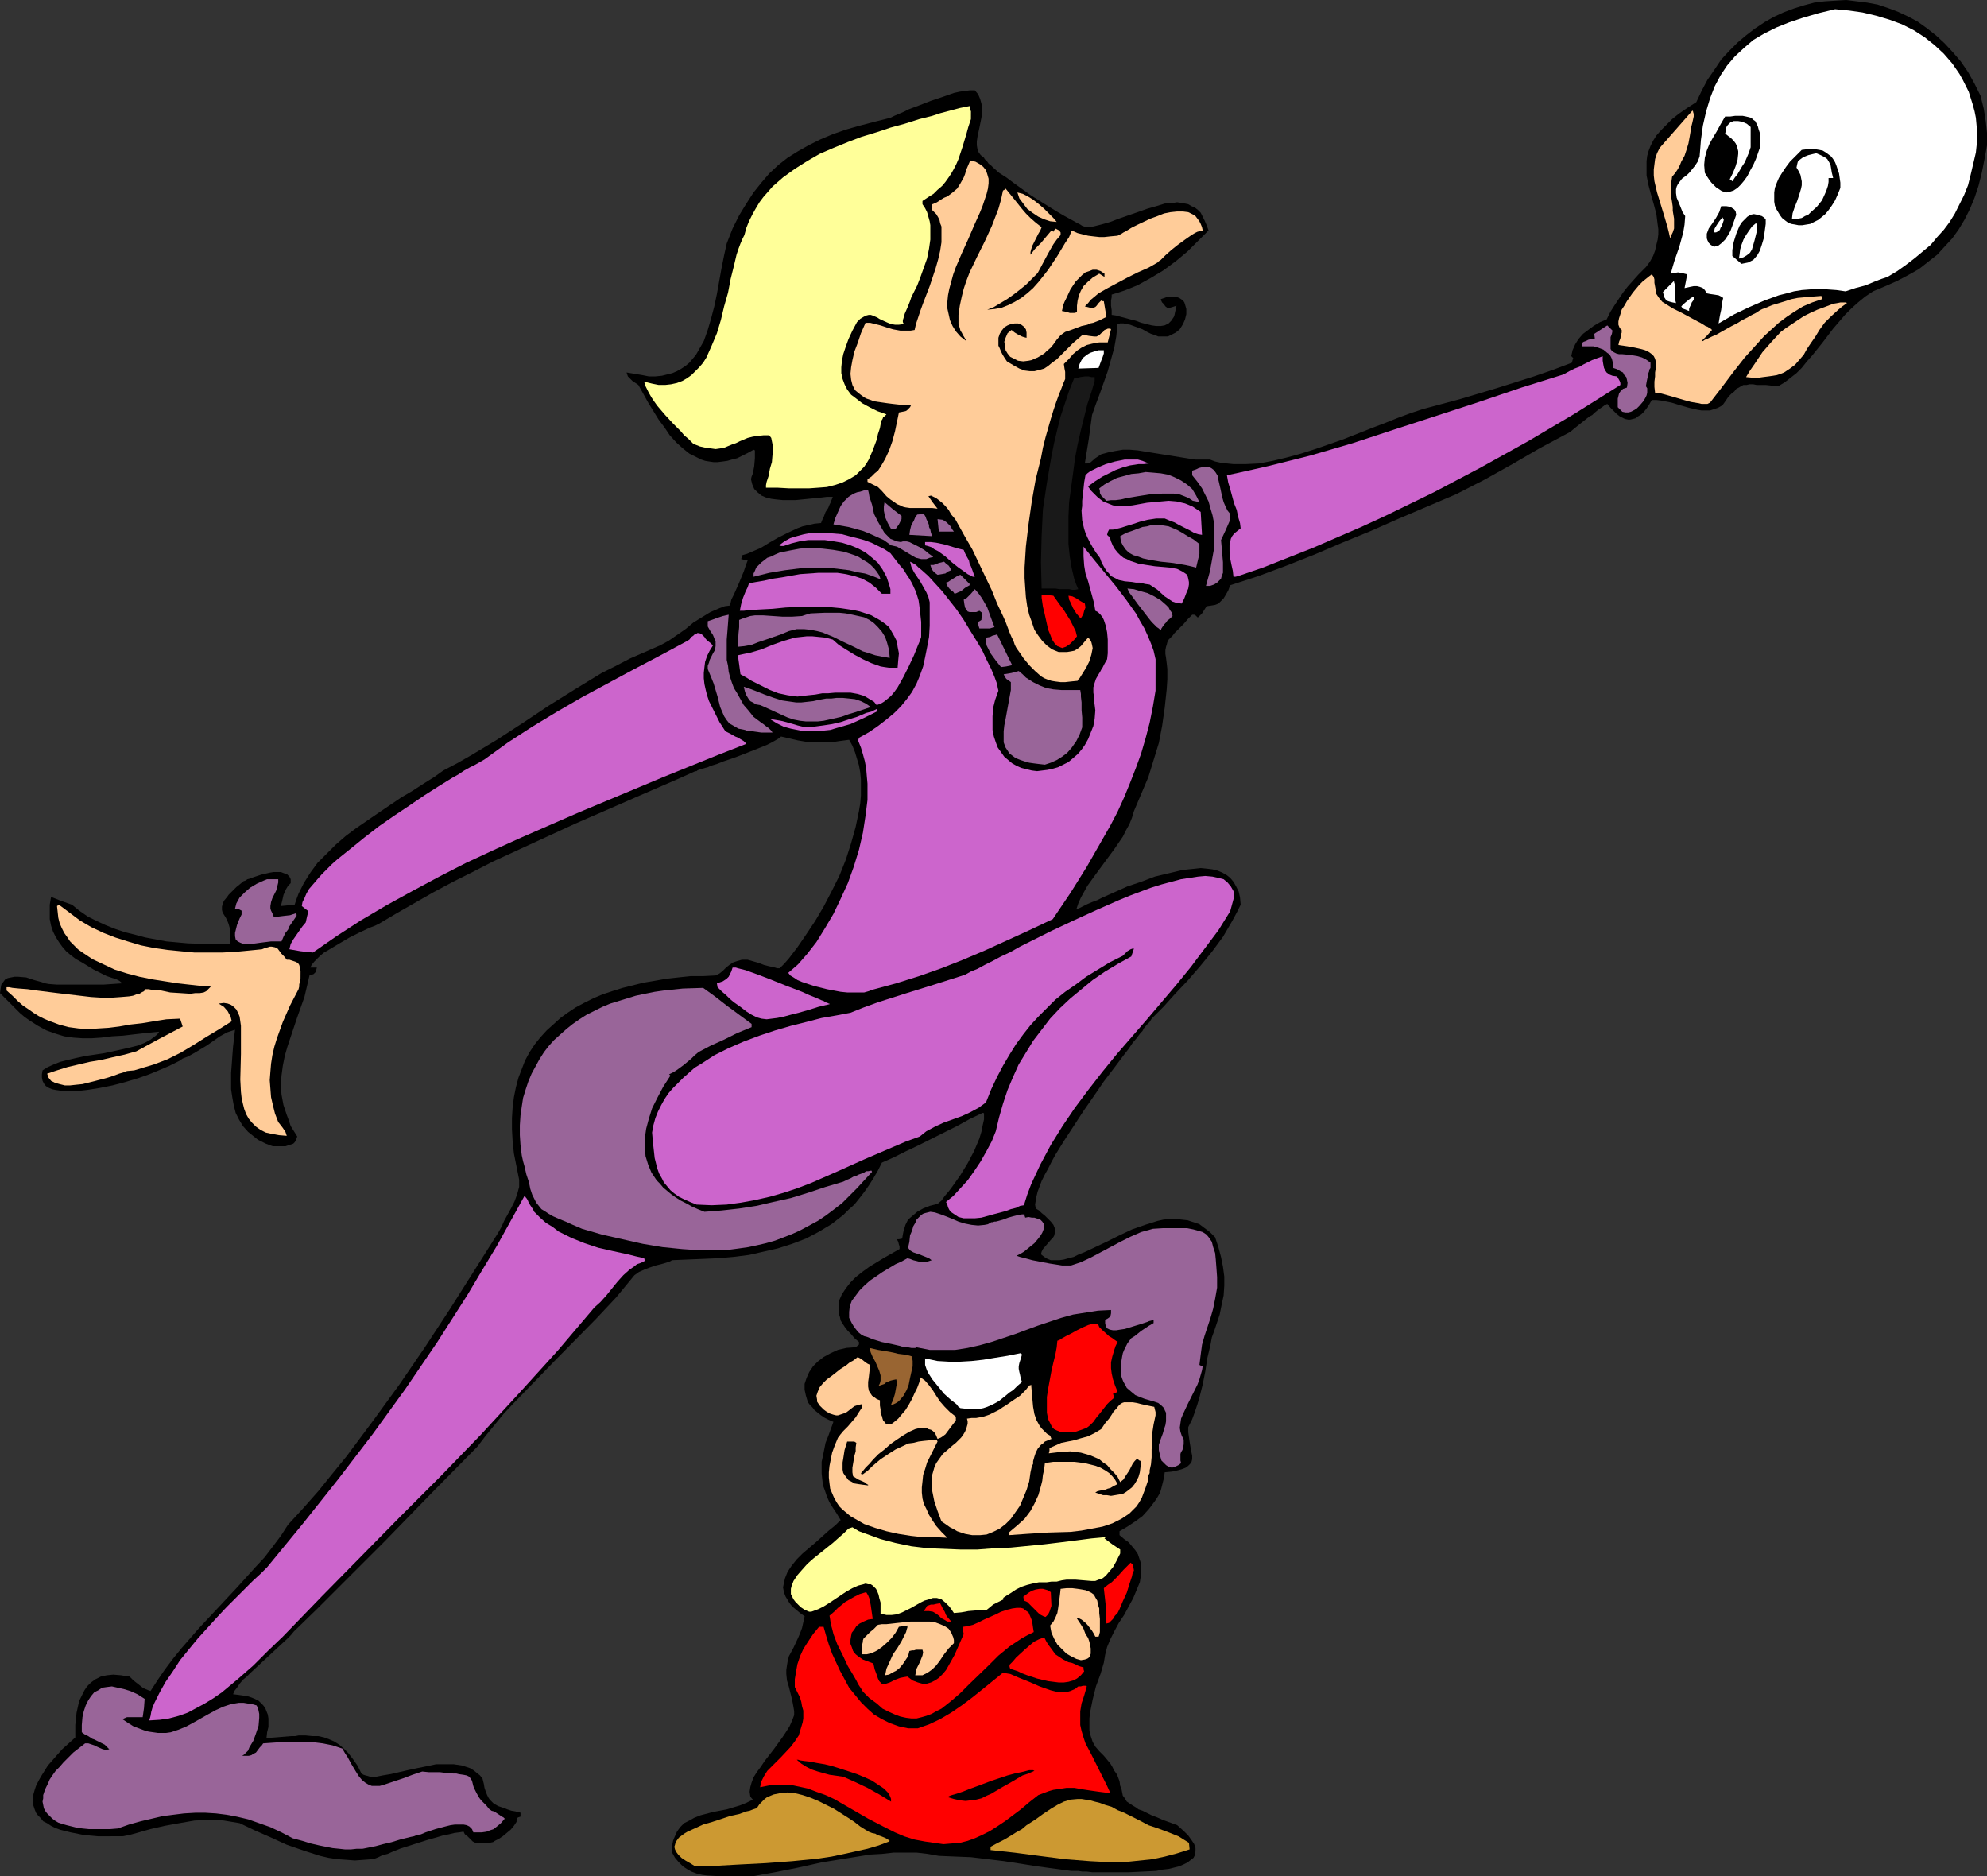 <?xml version="1.0" encoding="UTF-8" standalone="no"?>
<svg
   version="1.0"
   width="129.766mm"
   height="122.514mm"
   id="svg79"
   sodipodi:docname="Actor 05.wmf"
   xmlns:inkscape="http://www.inkscape.org/namespaces/inkscape"
   xmlns:sodipodi="http://sodipodi.sourceforge.net/DTD/sodipodi-0.dtd"
   xmlns="http://www.w3.org/2000/svg"
   xmlns:svg="http://www.w3.org/2000/svg">
  <rect width="100%" height="100%" fill="#333333" stroke="none"/>
  <sodipodi:namedview
     id="namedview79"
     pagecolor="#ffffff"
     bordercolor="#000000"
     borderopacity="0.25"
     inkscape:showpageshadow="2"
     inkscape:pageopacity="0.0"
     inkscape:pagecheckerboard="0"
     inkscape:deskcolor="#d1d1d1"
     inkscape:document-units="mm" />
  <defs
     id="defs1">
    <pattern
       id="WMFhbasepattern"
       patternUnits="userSpaceOnUse"
       width="6"
       height="6"
       x="0"
       y="0" />
  </defs>
  <path
     style="fill:#000000;fill-opacity:1;fill-rule:evenodd;stroke:none"
     d="m 490.455,35.868 -0.646,3.554 -0.646,3.231 -0.808,3.231 -0.97,2.908 -1.131,2.747 -1.293,2.585 -1.454,2.423 -1.616,2.262 -1.939,2.1 -1.778,1.939 -2.262,1.777 -2.262,1.777 -2.586,1.454 -2.747,1.454 -2.909,1.293 -3.07,1.293 -1.939,1.293 -1.778,1.454 -1.616,1.454 -1.616,1.616 -2.909,3.393 -2.586,3.393 -2.586,3.231 -1.293,1.454 -1.293,1.616 -1.293,1.293 -1.454,1.131 -1.454,1.131 -1.616,0.969 -1.616,-0.162 -1.454,-0.162 h -1.131 -1.131 l -0.808,-0.162 h -0.97 l -0.646,0.162 h -0.808 l -0.646,0.323 -0.485,0.323 -0.646,0.323 -0.485,0.646 -0.646,0.485 -0.808,0.808 -0.646,0.969 -0.808,1.131 -1.131,0.646 -0.97,0.323 -0.97,0.323 h -0.97 -1.131 l -0.97,-0.162 -2.101,-0.485 -2.262,-0.646 -2.101,-0.646 -2.424,-0.485 -1.293,-0.162 h -1.131 l -0.646,1.131 -0.646,0.969 -0.646,0.808 -0.646,0.646 -0.808,0.485 -0.646,0.485 -0.646,0.162 -0.646,0.162 h -0.485 l -0.808,-0.162 -0.646,-0.323 -0.646,-0.323 -0.808,-0.646 -0.646,-0.646 -0.808,-0.808 -0.808,-0.969 -0.646,0.323 -0.646,0.485 -0.97,0.646 -0.97,0.808 -0.485,0.485 -0.646,0.323 -1.454,1.131 -1.616,1.293 -1.778,1.454 -7.272,3.878 -6.949,4.039 -6.949,3.878 -6.949,3.554 -14.059,5.978 -6.949,3.07 -7.11,2.908 -6.787,2.908 -6.949,2.747 -6.949,2.585 -6.949,2.262 -0.485,1.293 -0.646,1.131 -0.485,0.808 -0.646,0.646 -0.646,0.646 -0.808,0.323 -0.97,0.162 -1.131,0.162 -1.131,1.777 -0.646,0.646 -0.323,0.323 h -0.162 l -0.323,-0.323 -0.162,-0.162 -0.323,-0.162 h -0.485 l -1.131,1.131 -0.97,1.131 -0.808,0.808 -0.808,0.808 -0.646,0.646 -0.485,0.646 -0.97,0.969 -0.323,0.646 -0.162,0.646 -0.162,0.485 -0.162,0.808 v 0.969 l 0.162,0.969 0.162,1.293 0.162,1.454 v 2.585 l -0.162,2.423 -0.485,4.524 -0.646,4.524 -0.808,4.201 -1.293,4.201 -1.293,4.201 -1.778,4.201 -1.778,4.201 -0.485,1.616 -0.646,1.616 -0.808,1.454 -0.808,1.616 -2.101,3.07 -2.262,3.07 -2.262,3.07 -2.101,2.908 -0.808,1.454 -0.808,1.454 -0.646,1.454 -0.485,1.454 0.808,-0.323 0.97,-0.485 0.97,-0.485 1.131,-0.485 1.293,-0.485 1.293,-0.646 2.909,-1.293 3.232,-1.454 3.394,-1.131 3.394,-1.293 3.394,-0.808 3.394,-0.808 1.454,-0.162 1.616,-0.162 1.454,-0.162 1.616,0.162 1.293,0.162 1.293,0.323 1.131,0.485 1.131,0.646 0.808,0.646 0.808,0.969 0.646,1.131 0.646,1.293 0.323,1.454 0.162,1.777 -0.97,1.939 -1.131,2.1 -1.131,1.939 -1.131,1.939 -2.747,3.716 -2.909,3.554 -3.07,3.554 -3.07,3.231 -1.454,1.616 -1.454,1.616 -2.909,2.908 -0.485,0.808 -0.646,0.646 -0.808,0.969 -0.323,0.646 -0.485,0.485 -0.97,1.293 -0.97,1.131 -0.97,1.454 -1.131,1.454 -2.424,3.231 -2.586,3.393 -2.424,3.554 -2.586,3.716 -2.424,3.716 -2.424,3.716 -2.101,3.393 -0.97,1.777 -0.808,1.616 -0.808,1.454 -0.808,1.616 -0.485,1.293 -0.485,1.293 -0.323,1.293 -0.162,0.969 -0.162,0.969 0.162,0.969 0.808,0.485 0.646,0.646 0.808,0.646 0.485,0.485 0.97,0.969 0.646,0.808 0.323,0.808 0.162,0.646 -0.162,0.646 -0.162,0.646 -0.323,0.485 -0.485,0.485 -0.97,1.131 -0.97,1.131 -0.323,0.646 -0.162,0.646 0.808,0.646 0.808,0.485 0.808,0.323 h 1.131 0.97 l 1.131,-0.162 1.131,-0.323 1.293,-0.323 1.293,-0.646 1.293,-0.485 2.747,-1.293 3.07,-1.454 2.909,-1.454 3.07,-1.454 3.232,-1.131 3.07,-0.969 1.454,-0.323 1.616,-0.162 h 1.454 l 1.454,0.162 1.454,0.162 1.454,0.485 1.454,0.485 1.293,0.969 1.293,0.969 1.293,1.293 0.808,2.423 0.646,2.423 0.485,2.423 0.323,2.423 v 2.262 l -0.162,2.423 -0.485,2.262 -0.485,2.423 -0.646,1.939 -0.646,1.939 -0.646,1.777 -0.323,1.777 -0.808,3.393 -0.485,3.231 -0.646,3.231 -0.808,3.231 -0.485,1.616 -0.646,1.939 -0.646,1.777 -0.97,1.939 v 1.293 l 0.162,1.131 0.162,1.131 0.323,1.939 0.162,0.808 0.162,0.808 v 0.808 l -0.162,0.646 -0.323,0.485 -0.485,0.485 -0.646,0.485 -0.808,0.323 -1.131,0.323 -1.454,0.323 -1.778,0.162 -0.162,1.293 -0.323,1.293 -0.323,1.293 -0.323,1.131 -0.646,1.131 -0.646,0.969 -1.454,1.939 -1.616,1.777 -1.778,1.293 -1.939,1.293 -1.939,1.131 v 0.969 l 1.131,0.969 1.131,0.808 0.808,0.969 0.808,0.969 0.646,0.969 0.323,0.969 0.323,0.969 0.162,0.969 v 0.969 0.969 l -0.323,2.1 -0.808,1.939 -0.808,1.939 -2.262,4.201 -1.293,1.939 -1.131,2.1 -0.97,1.939 -0.808,1.939 -0.485,1.939 -0.162,0.969 -0.162,0.969 -0.808,2.747 -1.131,3.07 -0.808,3.231 -0.646,3.231 -0.162,1.454 v 1.616 1.454 l 0.323,1.293 0.485,1.454 0.646,1.131 0.97,1.131 1.131,1.131 0.808,0.969 0.808,0.969 0.485,0.808 0.485,0.969 0.485,0.646 0.323,0.646 0.485,1.293 0.162,1.131 0.323,0.808 0.162,0.808 0.162,0.808 0.485,0.646 0.485,0.808 0.97,0.646 0.485,0.323 0.808,0.485 0.646,0.485 0.97,0.323 0.97,0.485 1.293,0.646 1.293,0.485 1.454,0.646 1.778,0.646 1.778,0.646 1.616,1.454 1.131,1.131 0.808,1.131 0.646,0.969 0.323,0.969 v 0.808 l -0.162,0.969 -0.323,0.646 -0.646,0.485 -0.808,0.646 -0.97,0.485 -1.131,0.485 -1.293,0.323 -1.293,0.323 -1.454,0.162 -1.616,0.323 -3.232,0.162 -3.394,0.162 h -3.232 -3.232 -1.454 -1.293 l -1.293,-0.162 h -1.131 l -0.97,-0.162 h -0.808 -0.646 -0.323 l -8.403,-1.131 -4.04,-0.646 -4.202,-0.646 -4.04,-0.485 -4.04,-0.485 -4.04,-0.162 -3.878,-0.162 -2.747,-0.485 -2.747,-0.323 h -2.747 -2.909 l -2.909,0.323 -2.909,0.162 -5.979,0.969 -5.979,0.969 -5.818,1.293 -5.656,1.131 -2.747,0.485 -2.586,0.485 h -2.909 -1.454 -1.454 -2.909 l -2.747,-0.162 -1.293,-0.162 -1.293,-0.323 -1.293,-0.485 -1.131,-0.646 -0.97,-0.646 -0.97,-0.969 -0.97,-1.131 -0.808,-1.454 0.162,-0.969 v -0.969 l 0.162,-0.808 0.323,-0.808 0.646,-1.454 0.808,-1.131 0.97,-0.969 1.293,-0.646 1.131,-0.646 1.616,-0.646 3.07,-0.808 3.394,-0.646 3.232,-0.969 1.616,-0.646 1.616,-0.808 -0.323,-0.323 -0.323,-0.485 -0.162,-1.131 0.162,-1.131 0.323,-1.131 0.485,-1.293 0.808,-1.293 0.97,-1.293 0.97,-1.454 2.262,-2.908 2.101,-2.908 0.97,-1.454 0.808,-1.293 0.646,-1.454 0.485,-1.293 v -0.969 l -0.162,-0.969 -0.323,-1.777 -0.808,-3.231 -0.485,-1.616 -0.162,-1.616 v -0.969 l 0.162,-1.131 0.162,-0.969 0.323,-1.293 1.131,-2.1 1.131,-2.423 0.485,-1.131 0.485,-1.293 0.323,-1.454 0.323,-1.454 -1.131,-0.808 -0.97,-0.808 -0.97,-0.808 -0.646,-0.808 -0.485,-0.808 -0.485,-0.808 -0.323,-0.808 -0.162,-0.646 -0.162,-0.808 0.162,-0.808 0.323,-1.454 0.646,-1.616 0.97,-1.454 1.293,-1.616 1.454,-1.454 3.232,-2.747 3.232,-2.908 1.616,-1.293 1.293,-1.293 -0.97,-1.616 -0.97,-1.454 -0.808,-1.293 -0.646,-1.454 -0.485,-1.454 -0.485,-1.293 -0.162,-1.454 -0.162,-1.454 v -1.454 -1.454 l 0.323,-1.454 0.323,-1.616 0.323,-1.616 0.646,-1.616 0.646,-1.777 0.646,-1.777 -1.131,-0.485 -0.97,-0.485 -0.97,-0.646 -0.808,-0.646 -0.808,-0.646 -0.485,-0.646 -0.646,-0.646 -0.485,-0.646 -0.485,-1.616 -0.323,-1.454 v -1.454 l 0.485,-1.454 0.646,-1.454 0.97,-1.454 1.131,-1.131 1.454,-1.131 1.778,-0.969 1.778,-0.808 2.101,-0.485 2.262,-0.162 0.808,-0.646 v -0.646 l -1.131,-0.969 -0.808,-0.969 -0.808,-0.808 -0.646,-0.808 -0.646,-0.969 -0.485,-0.808 -0.162,-0.808 -0.323,-0.969 v -0.808 -0.808 l 0.162,-1.616 0.646,-1.454 0.97,-1.454 1.131,-1.454 1.293,-1.293 1.616,-1.293 1.778,-1.293 3.717,-2.262 3.717,-2.1 v -0.646 l -0.162,-0.485 -0.162,-0.646 -0.323,-0.646 h 0.485 l 0.808,-0.162 0.162,-0.969 0.162,-0.808 0.485,-1.616 0.646,-1.293 1.131,-0.969 1.131,-0.969 1.454,-0.808 1.616,-0.646 1.939,-0.485 0.97,-0.808 0.808,-1.131 0.97,-1.131 0.97,-1.293 1.939,-2.747 1.778,-2.908 1.616,-3.07 1.293,-3.07 0.485,-1.616 0.323,-1.616 0.323,-1.454 v -1.454 l -0.162,-0.162 h -0.162 l -3.07,1.454 -3.232,1.777 -3.232,1.616 -3.232,1.616 -3.232,1.616 -3.07,1.454 -2.909,1.454 -2.909,1.293 -0.97,1.939 -1.131,1.939 -1.131,1.777 -1.131,1.616 -1.131,1.454 -1.293,1.616 -1.454,1.293 -1.293,1.293 -1.454,1.131 -1.454,1.131 -1.616,0.969 -1.616,0.969 -3.07,1.616 -3.394,1.293 -3.555,1.131 -3.555,0.808 -3.555,0.808 -3.878,0.485 -3.717,0.323 -3.717,0.162 -7.757,0.323 -0.162,0.162 -0.323,0.162 -0.97,0.323 -1.131,0.323 -1.293,0.323 -1.454,0.485 -1.293,0.485 -1.454,0.646 -1.131,0.808 -2.262,2.747 -2.262,2.747 -5.01,5.332 -10.342,10.502 -5.01,5.17 -5.01,5.17 -2.424,2.585 -4.363,5.332 -2.101,2.747 -11.474,11.633 -11.312,11.633 -11.312,11.31 -5.494,5.493 -5.656,5.493 -0.808,0.969 -0.97,0.969 -2.101,1.939 -4.525,4.201 -2.262,2.1 -0.97,0.969 -0.97,0.808 -0.808,0.969 -0.646,0.969 -0.646,0.808 -0.323,0.808 1.293,0.162 1.131,0.162 1.131,0.162 0.97,0.323 0.808,0.323 0.97,0.485 0.485,0.485 0.646,0.646 0.485,0.646 0.323,0.808 0.323,0.808 0.162,0.969 v 1.131 0.969 l -0.323,1.293 -0.162,1.454 2.262,-0.162 1.939,-0.162 1.939,-0.162 h 0.97 l 0.808,-0.162 h 1.778 l 1.616,0.162 h 1.454 l 1.454,0.323 1.293,0.485 1.131,0.485 1.293,0.808 1.131,0.969 1.131,1.131 1.131,1.454 1.131,1.616 0.97,1.939 0.485,0.323 0.485,0.162 0.646,0.162 0.485,0.162 h 1.616 l 1.616,-0.323 1.939,-0.323 2.101,-0.485 2.101,-0.485 2.262,-0.485 2.424,-0.485 2.262,-0.485 h 2.262 2.101 l 2.101,0.323 0.97,0.323 0.97,0.323 0.808,0.485 1.616,1.293 0.646,0.808 0.323,1.293 0.162,0.969 0.323,0.969 0.323,0.808 0.323,0.646 0.323,0.485 0.485,0.485 0.485,0.485 1.131,0.646 1.454,0.485 0.808,0.323 0.97,0.323 0.97,0.162 1.293,0.323 v 0.969 l -0.485,0.162 -0.323,0.162 -0.162,0.485 v 0.485 l -0.646,0.969 -0.808,0.969 -0.97,0.808 -0.97,0.808 -0.97,0.646 -0.97,0.485 -0.485,0.323 -0.808,0.162 -0.646,0.162 h -1.293 -0.808 l -0.808,-0.162 -0.646,-0.323 -0.646,-0.646 -0.808,-0.808 -0.485,-0.323 -0.323,-0.646 -0.97,0.162 -1.293,0.162 -1.293,0.323 -1.616,0.323 -1.616,0.485 -1.778,0.485 -3.555,1.131 -3.555,1.131 -1.616,0.646 -1.454,0.646 -1.293,0.323 -0.97,0.485 -0.808,0.323 -0.646,0.162 -2.101,0.162 -2.262,0.162 -2.101,-0.162 -2.262,-0.162 -2.101,-0.323 -2.101,-0.485 -4.04,-1.293 -4.202,-1.454 -3.878,-1.777 -4.04,-1.777 -3.717,-1.777 -1.939,-0.323 -1.939,-0.323 -1.778,-0.162 h -1.939 l -3.555,0.162 -3.717,0.646 -3.555,0.646 -3.555,0.808 -3.394,0.969 -1.778,0.485 -1.616,0.323 H 26.179 24.24 l -1.778,-0.162 -1.778,-0.162 -1.616,-0.323 -1.616,-0.323 -1.293,-0.323 -1.293,-0.323 -1.293,-0.485 -0.97,-0.485 -0.97,-0.646 -0.97,-0.485 -0.646,-0.808 L 9.373,448.021 8.888,447.375 8.565,446.567 8.242,445.597 v -0.969 -0.808 -0.969 l 0.323,-1.131 0.323,-0.969 0.646,-1.293 0.646,-1.131 0.808,-1.293 0.808,-1.293 1.131,-1.293 1.131,-1.293 1.293,-1.454 1.616,-1.454 1.616,-1.454 v -3.07 l 0.323,-3.07 0.323,-1.454 0.323,-1.454 0.646,-1.293 0.646,-1.293 0.646,-0.969 0.97,-0.969 1.131,-0.808 1.293,-0.646 1.454,-0.323 1.616,-0.162 1.939,0.162 0.97,0.162 1.131,0.162 0.485,0.485 0.485,0.485 1.454,1.131 0.808,0.646 0.646,0.323 0.808,0.323 0.485,0.162 1.778,-2.747 1.778,-2.585 1.939,-2.585 2.101,-2.585 4.363,-5.009 9.373,-10.017 4.525,-5.009 2.262,-2.423 2.101,-2.747 1.939,-2.585 1.778,-2.747 3.717,-4.039 3.717,-4.201 3.394,-4.201 3.555,-4.362 6.626,-8.886 6.464,-8.886 6.302,-9.209 6.141,-9.371 11.958,-18.903 0.808,-1.454 0.646,-1.454 1.778,-3.231 0.808,-1.616 0.646,-1.777 0.485,-1.777 v -1.777 l -0.646,-3.231 -0.646,-3.231 -0.323,-3.07 -0.162,-2.908 v -2.747 l 0.162,-2.585 0.323,-2.585 0.485,-2.423 0.646,-2.423 0.808,-2.1 0.808,-2.1 1.131,-2.1 1.293,-1.939 1.293,-1.616 1.616,-1.777 1.616,-1.454 1.778,-1.616 1.778,-1.293 1.939,-1.293 2.101,-1.131 2.262,-1.131 2.262,-0.969 2.424,-0.808 2.586,-0.808 2.586,-0.646 2.586,-0.646 2.909,-0.485 2.747,-0.485 2.909,-0.323 3.07,-0.323 h 3.07 l 3.07,-0.162 0.97,-0.485 0.808,-0.646 0.808,-0.808 0.808,-0.646 0.97,-0.646 0.97,-0.323 1.131,-0.323 h 0.646 0.808 l 1.131,0.323 1.131,0.323 0.97,0.323 0.808,0.323 0.646,0.162 0.646,0.162 0.808,0.162 0.646,0.162 0.485,0.162 h 0.646 l 1.131,-1.131 1.131,-1.293 2.101,-2.747 2.101,-3.07 2.262,-3.393 2.101,-3.554 1.939,-3.716 1.939,-3.878 1.616,-4.039 1.293,-4.039 1.131,-4.039 0.808,-3.878 0.323,-1.939 0.162,-1.939 v -1.939 -1.939 l -0.162,-1.777 -0.323,-1.777 -0.485,-1.616 -0.485,-1.616 -0.646,-1.616 -0.808,-1.454 -2.424,0.323 -2.101,0.323 h -2.101 -1.939 l -2.101,-0.162 -1.939,-0.323 -2.101,-0.485 -2.101,-0.485 -0.162,0.162 -0.162,0.162 -0.808,0.485 -1.131,0.646 -1.293,0.646 -1.616,0.646 -1.616,0.646 -3.717,1.454 -1.778,0.646 -1.939,0.646 -1.616,0.646 -1.616,0.485 -0.646,0.323 -0.646,0.162 -1.131,0.323 -0.485,0.162 -0.323,0.162 -0.162,0.162 h -0.323 l -4.686,2.1 -4.848,2.1 -4.848,2.1 -5.171,2.262 -10.019,4.362 -10.181,4.685 -10.181,4.685 -5.01,2.585 -4.848,2.423 -4.848,2.585 -4.525,2.585 -4.525,2.585 -4.363,2.585 -0.97,0.485 -1.293,0.485 -2.424,1.131 -2.586,1.293 -2.747,1.616 -2.424,1.454 -1.131,0.646 -0.97,0.808 -0.808,0.808 -0.646,0.646 -0.646,0.808 -0.323,0.646 h 1.616 l -0.162,0.646 -0.162,0.485 -0.323,0.323 -0.162,0.162 -0.485,0.162 h -0.485 l -0.646,2.747 -0.646,2.747 -1.778,5.009 -1.616,4.847 -0.808,2.423 -0.646,2.262 -0.485,2.423 -0.323,2.423 -0.162,2.262 0.162,2.423 0.485,2.585 0.808,2.423 0.485,1.293 0.485,1.454 0.808,1.293 0.808,1.293 -0.162,0.485 -0.162,0.485 -0.323,0.485 -0.323,0.323 -0.97,0.323 -0.97,0.323 h -1.131 -0.97 -0.97 l -0.485,-0.162 -1.293,-0.485 -0.97,-0.485 -0.97,-0.485 -0.808,-0.646 -1.616,-1.293 -1.293,-1.454 -0.97,-1.616 -0.808,-1.616 -0.485,-1.939 -0.323,-1.777 -0.323,-2.1 v -1.939 -2.1 l 0.162,-2.1 0.162,-2.262 0.162,-2.1 0.485,-4.201 -1.939,0.646 -1.778,0.969 -3.232,2.262 -1.616,0.969 -1.616,0.969 -1.454,0.808 -1.293,0.485 -0.646,0.485 -0.646,0.323 -0.97,0.485 -0.97,0.485 -1.131,0.485 -1.131,0.485 -2.747,1.131 -2.747,0.969 -3.232,0.969 -3.07,0.808 -3.232,0.646 -3.07,0.485 -2.909,0.323 H 17.291 15.998 l -1.131,-0.162 -1.131,-0.162 -0.808,-0.162 -0.808,-0.323 -0.808,-0.485 -0.485,-0.646 -0.323,-0.646 -0.162,-0.808 v -0.808 l 0.162,-0.969 1.293,-0.808 1.454,-0.646 1.616,-0.646 1.939,-0.485 2.101,-0.485 2.262,-0.485 4.363,-0.646 4.525,-0.969 2.101,-0.485 1.939,-0.485 1.616,-0.646 1.454,-0.808 1.293,-0.969 0.485,-0.485 0.323,-0.485 -3.232,0.323 -2.909,0.323 -2.747,0.323 -2.747,0.162 -2.586,0.323 -2.424,0.162 H 20.362 L 18.099,256.081 15.837,255.758 13.736,255.112 11.474,254.304 9.373,253.173 7.11,251.719 5.979,250.911 4.848,249.942 3.717,248.811 1.293,246.387 0,245.095 l 0.162,-1.131 0.162,-0.969 0.485,-0.646 0.485,-0.646 0.646,-0.323 0.808,-0.162 0.808,-0.162 h 0.97 l 1.939,0.162 1.939,0.646 1.778,0.485 0.97,0.323 0.808,0.162 2.101,0.162 h 2.262 4.525 4.686 l 4.686,-0.323 -0.808,-0.646 -0.97,-0.485 -0.646,-0.162 -0.485,-0.162 -0.97,-0.323 -3.232,-1.616 -2.909,-1.777 -1.454,-0.808 -1.293,-0.969 -1.131,-0.969 -0.97,-1.131 -0.808,-1.131 -0.808,-1.293 -0.646,-1.293 -0.485,-1.454 -0.323,-1.616 v -1.616 -1.939 l 0.323,-1.939 2.424,0.969 2.747,0.969 1.778,1.454 2.101,1.454 2.262,1.131 2.101,0.969 2.424,0.969 2.424,0.808 2.586,0.646 2.424,0.646 2.586,0.485 2.586,0.485 5.333,0.485 5.171,0.162 h 5.171 l 0.162,-1.454 v -1.293 l -0.162,-1.131 -0.323,-1.131 -0.323,-0.808 -0.323,-0.646 -0.808,-1.293 -0.162,-0.646 v -0.808 l 0.162,-0.646 0.323,-0.808 0.808,-0.969 0.323,-0.485 0.646,-0.646 0.646,-0.646 0.646,-0.646 0.808,-0.646 0.97,-0.808 0.485,-0.162 0.485,-0.323 0.646,-0.162 0.808,-0.323 1.939,-0.646 2.101,-0.485 0.97,-0.162 h 0.97 0.808 l 0.808,0.323 0.646,0.162 0.646,0.646 0.323,0.646 v 0.969 l -0.646,0.646 -0.485,0.808 -0.646,1.454 -0.323,1.454 -0.162,0.646 -0.162,0.646 3.394,-0.323 0.485,-1.454 0.485,-1.293 1.293,-2.585 1.616,-2.585 1.778,-2.423 2.262,-2.262 2.262,-2.262 2.424,-2.1 2.586,-1.939 5.656,-3.878 5.494,-3.716 2.747,-1.616 2.747,-1.777 2.586,-1.616 2.262,-1.616 3.394,-1.777 3.394,-1.939 6.464,-3.878 6.464,-4.201 6.302,-4.201 6.464,-4.039 6.626,-4.039 3.555,-1.777 3.394,-1.777 3.717,-1.616 3.717,-1.616 2.101,-1.131 4.202,-2.908 1.939,-1.616 2.101,-1.293 2.101,-1.293 2.262,-0.969 1.293,-0.485 1.293,-0.162 0.323,-1.454 0.646,-1.293 1.293,-2.908 1.131,-2.747 0.485,-1.454 0.485,-1.293 -0.97,-0.162 -0.646,-0.162 0.162,-0.485 0.162,-0.485 1.131,-0.323 1.131,-0.485 2.262,-0.969 2.101,-1.293 2.262,-1.293 2.262,-1.131 2.424,-1.131 1.293,-0.485 1.454,-0.323 1.454,-0.323 1.616,-0.162 0.323,-0.808 0.323,-0.646 0.485,-1.293 0.646,-0.969 0.323,-0.808 0.323,-0.646 0.162,-0.485 0.323,-0.808 h -1.454 l -1.293,0.162 -3.232,0.323 -3.232,0.323 h -3.07 l -1.616,-0.162 -1.293,-0.162 -1.293,-0.323 -1.131,-0.485 -0.97,-0.808 -0.808,-0.808 -0.485,-1.131 -0.323,-1.293 0.162,-0.646 0.323,-0.808 0.323,-1.777 0.162,-1.939 v -1.939 l -0.323,-0.162 -1.454,0.808 -1.293,0.646 -1.293,0.646 -1.293,0.323 -1.131,0.323 -1.131,0.162 -1.293,0.162 h -0.97 l -1.131,-0.162 -0.97,-0.162 -0.97,-0.323 -0.97,-0.485 -1.939,-0.969 -1.616,-1.293 -1.616,-1.454 -1.616,-1.777 -1.293,-1.939 -1.454,-1.939 -2.586,-4.201 -2.424,-4.362 -0.97,-0.646 -0.485,-0.323 -0.323,-0.323 -0.808,-0.808 -0.162,-0.485 -0.162,-0.485 1.939,0.323 1.939,0.323 1.616,0.323 h 1.616 l 1.616,-0.162 1.293,-0.323 1.293,-0.323 1.131,-0.485 1.131,-0.646 0.97,-0.646 0.97,-0.808 0.808,-0.969 0.808,-0.969 0.646,-1.131 1.293,-2.262 0.97,-2.747 0.808,-2.747 0.808,-3.07 0.646,-3.07 1.131,-6.301 0.646,-3.231 0.646,-2.908 1.454,-3.716 1.616,-3.231 1.778,-2.908 1.778,-2.747 1.939,-2.423 1.939,-2.262 2.262,-2.1 2.262,-1.777 2.586,-1.616 2.586,-1.454 2.909,-1.454 3.07,-1.293 3.232,-1.131 3.394,-0.969 3.717,-0.969 3.878,-0.969 0.97,-0.485 1.131,-0.485 1.131,-0.485 1.293,-0.646 2.586,-0.969 2.909,-1.131 2.909,-0.969 2.747,-0.969 1.454,-0.323 1.293,-0.162 1.131,-0.162 h 1.293 l 0.808,0.969 0.485,1.131 0.323,1.131 0.162,1.131 v 1.293 l -0.162,1.131 -0.485,2.423 -0.485,2.262 -0.162,1.131 v 0.969 l 0.162,0.969 0.323,0.808 0.485,0.646 0.808,0.646 0.162,0.323 0.323,0.323 0.323,0.323 0.323,0.485 0.646,0.485 0.485,0.485 1.454,1.293 1.778,1.131 1.939,1.454 4.04,2.908 4.363,2.747 2.101,1.293 1.939,1.131 1.778,0.969 1.454,0.808 0.646,0.323 0.485,0.323 0.485,0.162 0.323,0.162 1.939,-0.162 1.939,-0.485 2.262,-0.646 2.101,-0.808 4.686,-1.616 2.262,-0.808 2.262,-0.646 2.101,-0.646 2.101,-0.162 0.97,-0.162 0.97,0.162 0.97,0.162 0.808,0.162 0.808,0.485 0.808,0.323 0.808,0.646 0.646,0.646 0.485,0.969 0.485,0.969 0.485,1.131 0.485,1.293 -2.586,2.585 -2.586,2.585 -2.909,2.423 -3.07,2.262 -3.232,1.939 -3.232,1.777 -1.616,0.646 -1.616,0.646 -1.454,0.485 -1.616,0.485 v 0.646 l -0.162,0.808 v 1.293 l 0.162,1.131 v 1.131 l 1.131,0.162 1.131,0.323 2.424,0.646 1.293,0.323 1.293,0.485 1.293,0.323 1.293,0.323 1.131,0.162 h 1.131 l 0.97,-0.162 0.97,-0.485 0.646,-0.646 0.646,-0.969 0.162,-0.485 0.162,-0.808 0.162,-0.646 0.162,-0.808 -0.97,0.323 -1.131,0.323 -0.646,-0.485 -0.323,-0.485 -0.485,-0.485 -0.162,-0.323 -0.162,-0.485 0.97,-0.323 0.808,-0.323 h 0.808 0.808 l 0.646,0.162 0.485,0.162 0.485,0.323 0.485,0.323 0.323,0.485 0.162,0.485 0.323,1.131 v 1.293 l -0.323,1.293 -0.485,1.131 -0.808,1.293 -0.97,0.808 -0.646,0.323 -0.646,0.323 -0.646,0.323 h -0.808 -0.808 -0.808 l -0.808,-0.323 -0.97,-0.323 -0.97,-0.485 -1.131,-0.646 -3.07,-1.131 -0.97,-0.162 -0.646,-0.162 h -0.808 l -0.646,0.162 -0.323,3.07 -0.485,2.747 -0.808,2.908 -0.808,2.908 -0.97,2.747 -0.97,2.747 -0.97,2.585 -0.97,2.747 -0.808,5.978 -0.97,5.978 h 0.646 l 0.646,-0.162 1.293,-1.131 1.454,-0.969 1.778,-0.485 1.616,-0.323 1.939,-0.323 h 1.778 l 1.939,0.162 1.939,0.323 4.04,0.646 4.04,0.646 4.04,0.646 h 1.778 1.939 l 1.293,0.485 1.454,0.323 1.454,0.162 1.616,0.162 h 3.07 l 3.232,-0.162 3.394,-0.646 3.394,-0.808 3.555,-0.969 3.555,-1.131 6.949,-2.423 6.949,-2.747 3.394,-1.293 3.232,-1.293 3.07,-1.131 2.909,-0.969 9.05,-2.423 9.211,-2.747 9.211,-2.908 4.686,-1.616 4.686,-1.777 0.162,-0.646 0.162,-0.485 -0.485,-0.485 0.323,-1.454 0.646,-1.454 0.808,-1.293 1.131,-1.293 1.293,-0.969 1.293,-0.969 1.616,-0.969 1.616,-0.646 0.97,-1.939 1.131,-1.777 0.97,-1.454 0.97,-1.454 1.131,-1.454 1.293,-1.454 1.454,-1.616 1.778,-1.777 0.97,-1.293 0.808,-1.454 0.485,-1.293 0.323,-1.454 0.323,-1.293 0.162,-1.293 V 56.548 l -0.162,-1.131 -0.323,-2.585 -0.646,-2.423 -0.323,-1.131 -0.323,-1.131 -0.646,-2.423 -0.485,-2.423 v -2.423 -1.131 l 0.162,-1.293 0.323,-1.131 0.485,-1.293 0.646,-1.293 0.808,-1.293 1.131,-1.293 1.293,-1.293 1.454,-1.454 1.616,-1.293 2.101,-1.454 2.262,-1.454 1.293,-2.747 1.454,-2.747 1.778,-2.585 1.616,-2.423 1.939,-2.1 2.101,-2.1 2.101,-1.777 2.101,-1.616 2.424,-1.616 2.262,-1.293 2.424,-1.131 2.586,-0.969 2.586,-0.808 2.424,-0.646 2.586,-0.323 2.586,-0.162 L 455.711,0 l 2.586,0.323 2.586,0.323 2.586,0.485 2.424,0.808 2.586,0.969 2.424,1.131 2.424,1.293 2.262,1.616 2.262,1.777 2.101,1.939 2.101,2.262 1.939,2.262 1.778,2.585 1.616,2.908 1.454,2.908 0.808,3.231 0.485,3.07 0.323,2.908 z"
     id="path1" />
  <path
     style="fill:#ffffff;fill-opacity:1;fill-rule:evenodd;stroke:none"
     d="m 488.031,34.575 -0.323,3.07 -0.646,2.747 -0.646,2.747 -0.646,2.585 -0.97,2.423 -1.131,2.262 -1.131,2.262 -1.293,2.1 -1.454,1.939 -1.616,1.777 -1.616,1.939 -1.939,1.616 -1.939,1.616 -2.101,1.616 -2.262,1.616 -2.424,1.454 -1.454,0.485 -1.293,0.485 -2.747,1.131 -2.424,0.646 -2.424,0.808 -2.262,-0.323 -2.262,-0.162 h -2.262 -1.939 l -2.101,0.162 -1.939,0.323 -1.778,0.485 -1.939,0.485 -3.555,1.293 -3.717,1.616 -3.717,1.777 -3.878,2.262 0.162,-0.969 0.162,-0.969 0.323,-1.454 0.162,-1.454 0.323,-1.454 -0.485,-0.323 -0.646,-0.323 -0.97,-0.162 -1.131,-0.162 -0.808,-0.162 -0.485,-0.808 -0.485,-0.485 -0.808,-0.323 -0.646,-0.162 h -0.808 l -0.808,0.162 -1.454,0.323 0.323,-1.616 0.323,-1.777 -1.293,-0.323 -0.97,-0.162 -0.97,0.162 -0.808,0.162 0.485,-1.777 0.485,-1.616 1.131,-3.231 0.485,-1.777 0.485,-1.777 0.323,-1.939 0.162,-2.1 -0.646,-0.969 -0.323,-0.808 -0.646,-1.616 -0.485,-1.131 -0.162,-1.131 v -0.969 l 0.162,-0.646 0.323,-0.646 0.485,-0.646 0.485,-0.646 0.646,-0.485 0.646,-0.485 0.646,-0.646 0.646,-0.808 0.646,-0.808 0.646,-0.969 0.485,-1.293 0.162,-1.939 0.162,-2.1 0.485,-3.554 0.808,-3.554 0.97,-3.231 1.131,-2.908 1.454,-2.747 1.616,-2.423 1.939,-2.262 2.262,-2.1 2.262,-1.939 2.747,-1.616 2.909,-1.454 3.232,-1.293 3.394,-1.131 3.878,-1.131 4.04,-0.969 3.394,0.323 3.394,0.485 3.394,0.808 3.232,0.969 3.07,1.131 2.909,1.454 2.747,1.777 2.424,1.939 2.262,2.1 2.101,2.423 1.778,2.585 0.808,1.454 1.454,2.908 0.97,3.07 0.485,1.777 0.323,1.616 0.162,1.777 0.162,1.939 z"
     id="path2" />
  <path
     style="fill:#ffcc99;fill-opacity:1;fill-rule:evenodd;stroke:none"
     d="m 455.873,74.805 -1.131,0.808 -0.97,0.808 -1.778,1.616 -1.616,1.616 -1.293,1.777 -0.97,1.616 -1.131,1.616 -0.97,1.454 -0.808,1.454 -1.131,1.293 -0.97,1.131 -1.293,0.969 -1.454,0.969 -0.808,0.323 -0.97,0.323 -0.97,0.162 -1.131,0.162 -1.293,0.162 -1.131,0.162 h -1.454 l -1.616,-0.162 0.97,-1.616 1.131,-1.616 1.939,-2.908 2.262,-2.585 2.262,-2.423 1.293,-0.969 1.454,-0.969 1.454,-0.969 1.454,-0.969 1.616,-0.808 1.778,-0.808 1.778,-0.646 2.101,-0.808 0.97,-0.162 0.808,-0.162 h 0.646 0.808 z"
     id="path3" />
  <path
     style="fill:#000000;fill-opacity:1;fill-rule:evenodd;stroke:none"
     d="m 454.257,46.369 -0.646,1.616 -0.646,1.454 -0.808,1.293 -0.808,1.131 -0.808,0.969 -0.97,0.808 -0.808,0.646 -0.97,0.485 -0.97,0.485 -0.97,0.162 -0.97,0.162 h -0.97 l -0.808,-0.162 -0.97,-0.162 -0.808,-0.323 -0.646,-0.485 -0.808,-0.646 -0.485,-0.646 -0.485,-0.808 -0.485,-0.808 -0.323,-0.808 -0.162,-0.969 v -1.131 -1.131 l 0.162,-1.131 0.485,-1.293 0.485,-1.131 0.808,-1.293 0.97,-1.454 0.97,-1.293 1.454,-1.454 1.454,-1.454 1.293,-0.162 h 0.97 1.131 l 0.97,0.162 0.808,0.162 0.808,0.485 0.646,0.485 0.646,0.485 0.485,0.646 0.485,0.808 0.323,0.808 0.323,0.969 0.323,0.969 0.162,1.131 0.162,1.131 z"
     id="path4" />
  <path
     style="fill:#ffffff;fill-opacity:1;fill-rule:evenodd;stroke:none"
     d="m 452.479,43.946 h -1.131 v 0.969 l -0.162,0.969 -0.323,0.969 -0.323,0.808 -0.808,1.777 -1.293,1.616 -1.454,1.293 -0.646,0.646 -0.808,0.323 -0.808,0.485 -0.808,0.162 -0.808,0.162 h -0.808 l 0.162,-1.454 0.485,-1.454 0.646,-1.616 0.485,-1.454 0.485,-1.616 0.162,-0.808 v -0.969 l -0.162,-0.808 -0.162,-0.808 -0.485,-0.969 -0.485,-0.808 0.162,-0.808 0.162,-0.646 0.485,-0.485 0.646,-0.485 0.646,-0.323 0.808,-0.323 1.939,-0.485 1.131,0.485 0.97,0.485 0.646,0.485 0.485,0.808 0.323,0.646 0.162,0.969 0.162,0.969 z"
     id="path5" />
  <path
     style="fill:#ffcc99;fill-opacity:1;fill-rule:evenodd;stroke:none"
     d="m 449.732,73.835 -2.424,0.808 -2.262,0.969 -2.101,1.293 -1.939,1.293 -1.939,1.454 -1.778,1.616 -1.778,1.616 -1.616,1.777 -3.232,3.554 -2.909,3.716 -2.909,3.878 -2.747,3.554 -0.646,0.323 h -0.646 -0.808 l -0.646,-0.162 -1.939,-0.323 -1.778,-0.485 -3.878,-1.131 -1.778,-0.485 -1.454,-0.162 -0.162,-1.454 v -1.293 l 0.162,-1.293 v -0.969 l 0.162,-0.969 v -0.969 -0.808 l -0.162,-0.646 -0.323,-0.646 -0.485,-0.485 -0.646,-0.485 -0.97,-0.485 -1.131,-0.323 -1.454,-0.323 -1.778,-0.323 -1.131,-0.162 -1.131,-0.162 0.162,-0.808 0.323,-0.808 0.162,-0.969 0.162,-0.485 v -0.646 l -0.485,-0.485 -0.323,-0.808 v -0.808 l 0.162,-0.808 0.323,-0.969 0.323,-1.131 0.646,-0.969 0.646,-1.131 1.454,-2.1 1.616,-1.939 0.808,-0.808 0.808,-0.646 0.808,-0.646 0.646,-0.485 0.485,0.646 0.162,0.646 v 0.808 l 0.323,1.777 0.162,0.969 0.646,0.969 0.808,0.969 2.586,1.616 2.262,1.131 2.101,1.131 1.778,0.969 0.646,0.323 0.808,0.485 0.485,0.323 0.485,0.162 0.485,0.323 0.323,0.162 0.162,0.162 0.162,0.162 -1.293,1.454 -1.293,1.293 h 0.323 l 0.485,-0.323 0.808,-0.323 0.97,-0.485 1.131,-0.485 1.131,-0.646 2.586,-1.454 1.293,-0.646 1.293,-0.808 1.293,-0.646 1.131,-0.646 0.97,-0.485 0.97,-0.646 0.646,-0.323 0.485,-0.162 1.939,-0.808 1.616,-0.485 1.616,-0.485 1.454,-0.485 1.616,-0.323 1.778,-0.162 1.939,-0.162 2.101,-0.162 0.162,0.485 z"
     id="path6" />
  <path
     style="fill:#000000;fill-opacity:1;fill-rule:evenodd;stroke:none"
     d="m 442.46,43.623 -0.162,1.131 -0.162,0.969 -0.485,1.616 -0.808,2.747 -0.485,0.162 h -0.162 l -0.162,0.162 v -1.131 -0.808 l 0.323,-1.616 0.323,-0.808 0.323,-0.969 0.323,-1.131 0.646,-1.131 0.323,0.162 v 0.162 l 0.162,0.162 z"
     id="path7" />
  <path
     style="fill:#000000;fill-opacity:1;fill-rule:evenodd;stroke:none"
     d="m 435.835,55.255 -0.485,3.554 -0.485,1.616 -0.485,1.454 -0.646,1.131 -0.97,1.131 -0.646,0.323 -0.646,0.323 -0.808,0.162 -0.808,0.162 -1.131,-0.969 -1.131,-0.969 v -0.646 -0.808 l 0.162,-0.969 0.162,-0.969 0.646,-2.1 0.808,-1.939 0.646,-0.969 0.646,-0.646 0.646,-0.646 0.808,-0.485 0.808,-0.162 0.808,0.162 1.131,0.323 0.485,0.323 0.485,0.485 z"
     id="path8" />
  <path
     style="fill:#000000;fill-opacity:1;fill-rule:evenodd;stroke:none"
     d="m 434.542,36.029 -1.131,3.231 -0.646,1.454 -0.808,1.454 -0.646,1.293 -0.808,1.131 -0.808,0.969 -0.808,0.808 -0.97,0.646 -0.97,0.323 -0.808,0.162 -1.131,-0.323 -0.97,-0.646 -0.485,-0.323 -0.485,-0.485 -0.646,-0.646 -0.485,-0.646 -0.646,-0.969 -0.485,-0.808 -0.162,-1.939 0.162,-1.777 0.485,-1.777 0.646,-1.616 0.808,-1.454 0.97,-1.616 0.97,-1.777 1.131,-1.939 h 1.293 l 1.131,-0.162 h 1.939 l 0.808,0.162 0.646,0.162 0.646,0.162 0.485,0.485 0.485,0.323 0.323,0.646 0.323,0.646 0.162,0.646 0.323,0.969 v 0.969 l 0.162,0.969 z"
     id="path9" />
  <path
     style="fill:#ffffff;fill-opacity:1;fill-rule:evenodd;stroke:none"
     d="m 433.734,56.709 -0.323,1.293 -0.323,1.293 -0.323,1.131 -0.323,1.131 -0.485,0.808 -0.808,0.646 -0.808,0.485 -1.131,0.323 0.162,-0.969 0.162,-1.293 0.323,-1.131 0.485,-1.293 0.646,-1.131 0.646,-0.969 0.808,-1.131 0.97,-0.808 0.162,0.162 h 0.162 z"
     id="path10" />
  <path
     style="fill:#ffffff;fill-opacity:1;fill-rule:evenodd;stroke:none"
     d="m 432.118,36.352 -0.485,1.454 -0.485,1.131 -0.485,1.131 -0.646,0.969 -1.131,1.939 -0.646,0.808 -0.646,0.969 -0.323,-0.323 -0.323,-0.162 0.808,-1.616 0.646,-1.616 0.485,-1.616 0.162,-1.454 v -0.646 l -0.162,-0.646 -0.162,-0.646 -0.323,-0.646 -0.485,-0.646 -0.646,-0.646 -0.646,-0.485 -0.808,-0.646 0.162,-0.646 v -0.485 l 0.162,-0.485 0.323,-0.485 0.646,-0.646 0.808,-0.323 h 1.131 l 0.97,0.162 1.131,0.485 0.97,0.808 z"
     id="path11" />
  <path
     style="fill:#000000;fill-opacity:1;fill-rule:evenodd;stroke:none"
     d="m 428.563,52.993 -0.97,2.747 -0.485,1.293 -0.646,1.131 -0.646,0.969 -0.808,0.808 -0.808,0.646 -1.131,0.323 -0.808,-0.485 -0.485,-0.485 -0.323,-0.646 -0.162,-0.485 v -0.646 -0.485 l 0.485,-1.293 0.808,-1.131 0.97,-1.454 0.808,-1.454 0.485,-1.454 h 1.293 l 0.97,0.162 0.485,0.323 0.485,0.323 0.323,0.485 z"
     id="path12" />
  <path
     style="fill:#000000;fill-opacity:1;fill-rule:evenodd;stroke:none"
     d="m 426.785,36.352 -0.485,2.423 -0.162,1.131 -0.485,1.131 -0.485,0.969 -0.485,0.808 -0.646,0.646 -0.808,0.485 -0.162,-2.423 V 40.391 39.099 l 0.162,-1.131 0.323,-1.293 0.485,-1.454 0.485,-1.293 0.808,0.162 0.485,0.162 0.323,0.162 0.323,0.162 0.162,0.323 v 0.323 0.646 z"
     id="path13" />
  <path
     style="fill:#ffffff;fill-opacity:1;fill-rule:evenodd;stroke:none"
     d="m 425.492,54.286 -0.485,1.454 -0.323,0.485 -0.162,0.485 -0.323,0.323 -0.323,0.162 -0.323,0.162 h -0.485 l 0.162,-0.969 0.485,-0.808 0.646,-0.969 0.808,-0.969 0.162,0.323 z"
     id="path14" />
  <path
     style="fill:#ffffff;fill-opacity:1;fill-rule:evenodd;stroke:none"
     d="m 418.059,73.997 -0.485,0.646 -0.162,0.485 -0.162,0.323 -0.162,0.323 -0.162,0.485 v 0.485 l -0.485,-0.162 -0.323,-0.162 -0.485,-0.162 -0.323,-0.162 -0.323,-0.485 0.323,-0.323 0.323,-0.323 0.97,-0.808 0.808,-0.646 0.323,-0.162 0.323,-0.162 z"
     id="path15" />
  <path
     style="fill:#ffcc99;fill-opacity:1;fill-rule:evenodd;stroke:none"
     d="m 418.059,28.759 -0.323,1.454 -0.323,1.293 -0.162,1.131 -0.162,0.969 -0.323,1.777 -0.485,1.616 -0.485,1.454 -0.808,1.454 -0.323,0.808 -0.485,0.969 -0.646,0.969 -0.808,0.969 -0.162,1.131 -0.162,0.969 v 2.262 l 0.323,1.939 0.162,1.131 v 0.969 l 0.323,1.939 v 1.616 0.808 l -0.323,0.969 -0.323,0.646 -0.323,0.808 -0.323,-1.454 -0.323,-1.293 -0.808,-2.747 -1.778,-5.816 -0.646,-2.747 -0.162,-1.454 v -1.454 l 0.162,-1.293 0.162,-1.293 0.485,-1.454 0.646,-1.293 8.08,-9.209 0.162,0.162 v 0.162 l 0.162,0.485 z"
     id="path16" />
  <path
     style="fill:#ffffff;fill-opacity:1;fill-rule:evenodd;stroke:none"
     d="m 413.696,74.805 -0.808,-0.162 -0.646,-0.162 -0.485,-0.162 -0.485,-0.162 -0.162,-0.323 -0.323,-0.485 -0.162,-0.646 -0.162,-0.646 2.747,-2.747 v 0.323 l 0.162,0.485 v 3.231 l 0.162,0.808 z"
     id="path17" />
  <path
     style="fill:#996599;fill-opacity:1;fill-rule:evenodd;stroke:none"
     d="m 407.393,90.8 -0.323,0.485 v 0.323 l -0.323,0.808 v 0.485 l -0.162,0.646 -0.162,0.808 -0.162,0.969 0.323,0.485 v 0.485 0.646 l -0.162,0.646 -0.323,0.646 -0.485,0.808 -0.97,1.131 -0.646,0.646 -0.808,0.485 -0.646,0.323 -0.646,0.162 h -0.646 l -0.808,-0.162 -0.485,-0.485 -0.646,-0.646 v -2.1 l 0.162,-0.646 0.162,-0.646 0.323,-0.485 0.646,-0.646 0.97,-0.323 0.162,-1.131 -0.162,-0.808 -0.162,-0.646 -0.485,-0.485 -0.323,-0.646 -0.646,-0.323 -0.808,-0.485 -0.97,-0.323 v -0.969 l -0.162,-0.646 -0.162,-0.646 -0.323,-0.646 -0.323,-0.485 -0.485,-0.323 -0.97,-0.808 -1.293,-0.485 -1.131,-0.323 h -1.454 -1.454 v -0.808 l 0.485,-0.323 0.485,-0.162 0.646,-0.323 0.646,-0.162 h 0.485 l 0.485,-0.162 -0.162,-1.131 3.232,-2.1 0.646,0.646 0.646,0.646 -0.162,0.808 -0.323,0.808 v 1.131 0.969 0.808 l 0.323,0.485 0.485,0.323 0.646,0.323 0.646,0.162 h 0.808 l 1.778,0.162 0.97,0.162 0.97,0.162 1.131,0.323 0.97,0.485 1.131,0.808 z"
     id="path18" />
  <path
     style="fill:#cc65cc;fill-opacity:1;fill-rule:evenodd;stroke:none"
     d="m 399.96,95 -11.312,7.109 -11.474,6.786 -11.635,6.463 -5.818,3.07 -5.818,3.07 -5.979,2.908 -5.979,2.908 -5.979,2.747 -5.979,2.585 -5.979,2.585 -6.141,2.423 -6.141,2.423 -6.141,2.1 -0.646,0.162 h -0.485 l -0.162,-1.454 -0.323,-1.454 -0.323,-1.616 -0.162,-1.777 v -1.454 l 0.162,-0.808 0.162,-0.808 0.323,-0.646 0.485,-0.646 0.808,-0.646 0.808,-0.646 -0.162,-1.293 -0.485,-1.616 -0.323,-1.616 -0.646,-1.616 -0.97,-3.554 -0.485,-1.616 -0.323,-1.777 5.171,-1.131 5.01,-1.131 5.171,-1.293 5.171,-1.293 10.504,-3.07 10.342,-3.393 20.846,-6.786 10.504,-3.554 10.342,-3.231 1.454,-0.808 1.293,-0.646 1.293,-0.485 0.808,-0.485 0.97,-0.485 0.646,-0.323 0.646,-0.323 0.485,-0.162 0.808,-0.323 0.485,-0.162 0.808,-0.323 v 1.131 l 0.162,0.969 0.162,0.808 0.323,0.646 0.323,0.485 0.646,0.485 0.808,0.323 1.131,0.162 0.646,1.131 0.162,0.485 z"
     id="path19" />
  <path
     style="fill:#cc65cc;fill-opacity:1;fill-rule:evenodd;stroke:none"
     d="m 304.616,221.345 -0.485,1.777 -0.485,1.777 -2.909,4.685 -3.394,4.524 -3.394,4.524 -3.555,4.362 -7.272,8.563 -7.434,8.563 -3.555,4.362 -3.394,4.362 -3.394,4.524 -3.07,4.524 -2.909,4.685 -2.586,4.847 -1.131,2.423 -1.131,2.423 -0.97,2.585 -0.808,2.585 -0.97,0.162 -0.97,0.485 -1.293,0.323 -1.293,0.485 -3.07,0.808 -2.909,0.808 -1.616,0.162 h -1.454 -1.293 l -1.293,-0.323 -0.97,-0.646 -0.97,-0.646 -0.323,-0.485 -0.323,-0.646 -0.162,-0.646 -0.323,-0.646 0.97,-0.808 0.808,-0.646 1.778,-1.939 1.778,-1.939 1.616,-2.262 1.616,-2.423 1.454,-2.585 1.293,-2.423 0.97,-2.423 0.808,-3.393 0.97,-3.393 1.131,-3.393 1.293,-3.07 1.454,-3.231 1.778,-2.908 1.778,-2.908 2.101,-2.747 2.101,-2.747 2.424,-2.585 2.586,-2.423 2.747,-2.262 2.747,-2.262 3.07,-2.1 3.232,-1.939 3.232,-1.777 0.323,-0.969 0.323,-0.969 h -0.323 l -0.485,0.162 -0.808,0.485 -0.646,0.646 -0.323,0.323 -0.162,0.162 -3.232,1.616 -2.909,1.777 -2.909,1.777 -2.586,1.939 -2.586,1.777 -2.424,1.939 -2.101,2.1 -2.101,2.1 -1.939,2.1 -1.778,2.262 -1.778,2.423 -1.616,2.585 -1.616,2.747 -1.454,2.747 -1.454,3.07 -1.293,3.231 -1.778,1.293 -2.101,1.131 -2.101,0.969 -2.262,0.808 -2.262,0.808 -2.101,0.969 -2.101,1.131 -1.616,1.293 -3.555,1.293 -3.394,1.454 -6.787,2.908 -6.464,2.908 -6.626,2.908 -3.394,1.293 -3.394,1.131 -3.394,0.969 -3.555,0.808 -3.555,0.646 -3.555,0.485 -3.717,0.162 -3.717,-0.162 -1.616,-0.646 -1.454,-0.646 -1.293,-0.646 -1.131,-0.808 -0.97,-0.808 -0.808,-0.969 -0.808,-0.969 -0.485,-0.969 -0.646,-1.131 -0.485,-1.293 -0.323,-1.293 -0.323,-1.293 -0.162,-1.454 -0.162,-1.454 -0.162,-1.616 -0.162,-1.777 0.323,-1.777 0.485,-1.777 0.646,-1.616 0.808,-1.616 0.808,-1.454 0.97,-1.454 1.131,-1.293 1.293,-1.293 1.293,-1.293 1.293,-1.131 1.454,-1.293 1.616,-0.969 3.232,-2.1 3.555,-1.777 3.717,-1.616 3.878,-1.454 3.878,-1.293 3.878,-1.131 3.878,-0.969 3.717,-0.969 3.717,-0.646 3.394,-0.646 3.232,-1.293 3.555,-1.293 7.11,-2.262 7.272,-2.262 7.11,-2.262 1.454,-0.808 1.616,-0.646 1.778,-0.969 1.939,-0.969 2.101,-1.131 2.424,-1.131 2.262,-1.293 2.586,-1.293 5.171,-2.585 5.494,-2.585 5.656,-2.585 5.494,-2.423 2.747,-1.131 2.586,-0.969 2.586,-0.969 2.586,-0.808 2.424,-0.646 2.424,-0.646 2.101,-0.323 2.101,-0.323 1.778,-0.162 1.778,0.162 1.454,0.323 1.293,0.323 0.97,0.808 0.808,0.969 0.646,1.131 0.162,0.646 z"
     id="path20" />
  <path
     style="fill:#996599;fill-opacity:1;fill-rule:evenodd;stroke:none"
     d="m 303.646,128.283 -1.131,2.585 -1.131,2.423 0.162,1.777 0.323,3.716 v 1.777 0.808 l -0.323,0.808 -0.162,0.646 -0.485,0.485 -0.485,0.485 -0.808,0.485 -0.97,0.323 h -0.97 l 0.97,-3.554 0.646,-3.554 0.323,-1.777 0.162,-1.777 v -1.777 -1.616 l -0.162,-1.777 -0.323,-1.616 -0.485,-1.616 -0.485,-1.777 -0.808,-1.616 -0.808,-1.616 -1.131,-1.616 -1.293,-1.616 v -1.131 l 0.97,-0.323 0.646,-0.323 0.646,-0.162 0.646,-0.162 h 0.97 l 0.808,0.323 0.646,0.485 0.485,0.646 0.485,0.808 0.162,0.969 0.485,2.1 0.485,2.262 0.323,1.131 0.485,1.131 0.485,0.969 0.646,0.808 z"
     id="path21" />
  <path
     style="fill:#996599;fill-opacity:1;fill-rule:evenodd;stroke:none"
     d="m 300.414,317.799 -0.485,2.747 -0.485,2.423 -0.646,2.262 -1.454,4.362 -0.646,2.262 -0.323,2.423 -0.323,2.585 0.323,0.162 0.485,0.162 -0.162,0.969 -0.323,1.131 -0.323,1.131 -0.485,1.293 -2.424,4.847 -1.131,2.423 -0.485,1.131 -0.162,1.131 -0.162,1.131 0.162,0.969 0.323,0.969 0.485,0.969 v 0.646 0.485 l -0.162,0.969 -0.162,0.485 -0.323,0.485 -0.162,0.485 v 0.485 1.131 l 0.162,0.646 -0.646,0.485 -0.646,0.323 -0.485,0.162 -0.485,0.162 -0.485,-0.162 -0.485,-0.162 -0.485,-0.323 -0.323,-0.323 -0.808,-0.808 -0.323,-1.131 -0.323,-1.454 v -1.293 l 0.485,-1.454 0.485,-1.293 0.323,-1.131 0.323,-0.969 0.162,-0.969 v -0.808 -0.808 -0.485 l -0.323,-0.646 -0.162,-0.485 -0.646,-0.646 -0.808,-0.646 -0.97,-0.323 -1.131,-0.323 -1.131,-0.323 -1.293,-0.485 -1.131,-0.485 -0.97,-0.808 -1.131,-0.969 -0.323,-0.646 -0.485,-0.808 -0.323,-0.808 -0.323,-0.969 v -1.293 -1.131 l 0.162,-1.131 0.162,-0.969 0.162,-0.808 0.323,-0.808 0.808,-1.616 0.97,-1.293 0.808,-0.485 0.808,-0.646 0.808,-0.646 0.97,-0.646 0.97,-0.646 1.131,-0.646 v -0.808 l -0.485,0.162 -0.646,0.162 -0.323,0.162 -0.485,0.162 -0.97,0.323 -2.101,0.646 -2.101,0.646 -1.131,0.162 -0.97,0.162 h -0.808 l -0.808,-0.162 -0.646,-0.323 -0.323,-0.485 -0.162,-0.808 v -0.808 l 0.323,-0.162 0.323,-0.162 0.646,-0.485 0.162,-0.808 v -0.808 l -3.232,0.162 -3.07,0.485 -3.07,0.485 -2.909,0.808 -2.909,0.969 -2.909,0.969 -5.656,2.1 -5.818,1.939 -2.909,0.808 -2.909,0.646 -3.07,0.485 h -3.07 -3.232 l -1.616,-0.323 -1.616,-0.323 -0.323,0.162 h -0.97 l -0.808,-0.162 h -0.97 l -0.97,-0.323 -2.101,-0.485 -2.424,-0.485 -2.101,-0.646 -0.808,-0.323 -0.808,-0.323 -0.646,-0.162 -0.646,-0.323 -0.808,-0.646 -0.646,-0.808 -0.485,-0.646 -0.485,-0.808 -0.323,-0.646 -0.323,-0.646 V 323.777 l 0.162,-1.454 0.485,-1.293 0.97,-1.293 0.97,-1.293 1.293,-1.293 1.293,-1.131 3.07,-2.1 3.232,-1.939 1.454,-0.646 1.454,-0.808 0.646,0.162 0.808,0.323 1.293,0.323 0.646,0.162 h 0.646 l 0.97,-0.162 0.97,-0.323 -0.646,-0.485 -0.808,-0.323 -1.616,-0.646 -1.454,-0.485 -0.808,-0.485 -0.485,-0.646 0.323,-1.454 0.162,-1.616 0.485,-1.131 0.323,-1.131 0.485,-0.808 0.323,-0.808 0.646,-0.646 0.485,-0.485 0.485,-0.323 0.485,-0.162 0.646,-0.162 0.646,-0.162 1.131,0.162 1.454,0.485 1.293,0.485 1.616,0.646 1.454,0.646 1.616,0.485 1.616,0.323 1.616,0.162 1.616,-0.162 0.808,-0.162 0.808,-0.485 h 0.323 l 0.485,-0.162 h 0.323 l 0.646,-0.162 1.131,-0.323 1.293,-0.485 1.131,-0.323 1.293,-0.323 0.97,-0.162 h 0.323 0.323 v 0.323 l 0.162,0.485 0.808,-0.162 0.808,0.162 h 0.646 l 0.485,0.162 0.97,0.323 0.485,0.485 0.323,0.485 0.162,0.646 -0.162,0.808 -0.323,0.808 -0.485,0.808 -0.646,0.808 -0.808,0.969 -0.808,0.646 -1.778,1.454 -0.808,0.485 -0.97,0.485 0.323,0.162 0.485,0.162 0.646,0.162 0.646,0.162 1.778,0.485 4.202,0.808 2.101,0.323 0.97,0.162 h 0.808 0.808 0.646 l 2.424,-0.808 2.424,-1.131 4.848,-2.585 2.424,-1.293 2.586,-1.293 2.586,-1.131 2.909,-0.808 2.586,-0.162 h 2.262 1.778 1.778 l 1.616,0.323 1.131,0.323 1.131,0.323 0.97,0.646 0.646,0.808 0.646,0.969 0.323,1.293 0.485,1.454 0.162,1.616 0.162,2.1 0.162,2.262 z"
     id="path22" />
  <path
     style="fill:#cc65cc;fill-opacity:1;fill-rule:evenodd;stroke:none"
     d="m 296.697,131.999 -0.97,-0.162 -0.97,-0.323 -1.131,-0.646 -1.293,-0.646 -1.293,-0.646 -1.131,-0.646 -1.293,-0.485 -1.131,-0.485 h -2.101 l -2.101,0.323 -1.939,0.485 -1.939,0.646 -1.616,0.485 -0.97,0.323 -0.646,0.162 -1.454,0.323 h -0.97 l -0.323,0.646 -0.162,0.646 0.323,0.323 0.323,0.162 0.323,1.131 0.485,1.131 0.485,0.808 0.646,0.808 0.646,0.646 0.808,0.646 0.808,0.323 0.97,0.485 1.939,0.646 1.939,0.323 2.101,0.323 1.939,0.162 1.778,0.162 1.778,0.323 0.646,0.323 0.646,0.323 0.485,0.323 0.485,0.323 0.323,0.485 0.162,0.646 0.162,0.808 v 0.646 l -0.162,0.969 -0.485,1.131 -0.485,1.293 -0.646,1.293 -1.293,-0.162 -0.97,-0.323 -0.97,-0.646 -0.97,-0.646 -1.778,-1.616 -0.97,-0.646 -0.97,-0.646 -1.131,-0.162 -1.293,-0.323 h -0.97 l -0.97,-0.162 -1.778,-0.162 -1.454,-0.323 -0.646,-0.323 -0.646,-0.323 -0.646,-0.323 -0.485,-0.646 -0.646,-0.646 -0.485,-0.808 -0.646,-1.131 -0.485,-1.293 -0.97,-1.293 -0.808,-1.293 -0.646,-1.131 -0.646,-1.293 -0.485,-1.131 -0.323,-0.969 -0.485,-2.1 -0.162,-2.423 0.162,-1.131 v -1.293 l 0.162,-1.454 0.162,-1.454 0.162,-1.616 0.323,-1.777 0.485,-0.485 0.646,-0.485 0.97,-0.485 0.97,-0.485 1.939,-0.808 2.262,-0.646 2.424,-0.485 h 1.131 1.131 0.97 l 1.131,0.323 0.808,0.323 0.808,0.323 -1.293,0.162 h -1.293 l -2.101,0.323 -1.778,0.485 -1.778,0.646 -1.616,0.808 -1.616,0.808 -1.778,1.131 -1.778,1.293 0.646,0.969 0.808,0.808 0.808,0.808 0.808,0.646 0.646,0.485 0.808,0.323 1.616,0.646 1.616,0.162 h 1.616 l 1.616,-0.162 1.778,-0.323 1.778,-0.323 1.778,-0.162 1.778,-0.162 1.778,-0.162 1.939,0.162 2.101,0.485 0.808,0.323 1.131,0.485 0.97,0.646 0.97,0.646 0.162,2.747 z"
     id="path23" />
  <path
     style="fill:#ffcc99;fill-opacity:1;fill-rule:evenodd;stroke:none"
     d="m 296.859,56.871 -0.646,0.162 -0.646,0.162 -0.646,0.323 -0.808,0.485 -1.616,1.131 -1.778,1.293 -1.616,1.293 -1.454,1.293 -0.646,0.646 -0.485,0.485 -0.485,0.323 -0.323,0.323 -2.262,1.293 -2.586,1.131 -2.586,1.293 -2.424,1.293 -2.424,1.293 -2.262,1.293 -0.97,0.808 -0.97,0.808 -0.646,0.808 -0.808,0.808 0.646,0.162 0.646,0.162 0.323,0.162 0.485,-0.162 0.485,-0.162 0.323,-0.323 0.485,-0.646 0.646,-0.646 0.323,0.162 h 0.323 l 0.646,3.878 -1.616,0.808 -1.616,0.646 -0.808,0.162 -0.646,0.323 -1.454,0.323 -2.586,0.969 -1.454,0.485 -1.131,0.808 -0.97,1.131 -0.808,1.131 -0.646,0.808 -0.97,0.808 -0.646,0.646 -0.808,0.485 -0.808,0.485 -0.808,0.323 -0.646,0.323 -0.808,0.162 -1.293,0.162 -1.293,-0.162 -0.97,-0.485 -0.97,-0.485 -0.646,-0.808 -0.485,-0.808 -0.162,-1.131 -0.162,-0.969 0.323,-0.969 0.485,-1.131 0.97,-0.808 0.808,0.646 0.808,0.485 0.97,0.485 0.485,0.162 0.646,0.162 V 82.721 82.075 l -0.162,-0.808 -0.485,-0.646 -0.646,-0.485 -0.808,-0.323 h -0.808 l -0.97,0.162 -0.808,0.323 -0.808,0.485 -0.646,0.808 -0.485,0.808 -0.323,0.969 v 1.293 0.646 l 0.323,0.646 0.323,0.808 0.323,0.646 0.485,0.808 0.646,0.969 0.808,0.485 0.808,0.485 1.454,0.808 1.293,0.485 1.293,0.162 h 1.131 l 1.293,-0.323 1.131,-0.323 0.97,-0.646 0.97,-0.808 1.131,-0.808 1.939,-1.939 2.101,-2.1 2.262,-1.939 h 0.808 l 0.808,0.162 1.293,0.162 h 0.646 l 0.646,-0.323 0.485,-0.485 0.485,-0.323 0.323,-0.485 0.485,-0.162 0.323,-0.162 h 0.323 0.323 l 0.162,0.162 -0.808,3.231 h -1.131 -0.97 l -0.97,0.162 -0.808,0.162 -1.293,0.323 -1.293,0.646 -0.97,0.646 -1.131,0.969 -0.97,1.131 -1.293,1.293 0.162,1.131 0.162,0.808 v 0.808 0.969 l -0.485,1.131 -0.485,1.293 -0.646,1.616 -0.646,1.777 -0.646,1.939 -0.646,2.1 -0.646,2.262 -0.646,2.262 -0.646,2.585 -0.485,2.585 -1.293,5.17 -0.97,5.493 -0.808,5.655 -0.646,5.493 -0.323,5.17 v 2.585 l 0.162,2.423 0.162,2.262 0.323,2.262 0.485,2.1 0.646,1.777 0.646,1.939 0.97,1.454 0.97,1.293 1.131,1.131 1.293,0.969 1.616,0.646 h 1.131 0.97 l 0.97,-0.162 0.808,-0.162 0.808,-0.485 0.808,-0.646 0.808,-0.969 0.97,-1.131 0.485,0.485 0.323,0.646 0.162,0.646 0.162,0.808 -0.162,0.808 -0.162,0.808 -0.485,1.616 -0.808,1.616 -0.808,1.293 -0.808,1.293 -0.323,0.323 -0.162,0.323 -1.616,0.162 -1.454,0.162 h -1.131 l -1.293,-0.162 -0.97,-0.162 -0.97,-0.323 -0.808,-0.323 -0.808,-0.485 -1.454,-1.293 -1.454,-1.454 -1.454,-1.777 -0.646,-0.969 -0.808,-1.131 -0.323,-0.485 -0.323,-0.646 -0.323,-0.969 -0.485,-0.969 -0.485,-1.131 -0.485,-1.293 -0.485,-1.293 -0.646,-1.454 -1.454,-3.07 -1.293,-3.231 -3.232,-6.786 -1.616,-3.393 -1.778,-3.07 -1.616,-2.908 -0.808,-1.454 -0.97,-1.131 -0.646,-1.131 -0.808,-0.969 -0.808,-0.808 -0.808,-0.646 -0.646,-0.485 -0.646,-0.323 -0.646,-0.323 -0.646,0.162 1.131,1.616 1.131,1.454 -1.293,-0.162 h -1.131 -1.778 -1.454 -1.131 l -1.131,-0.162 -0.646,-0.162 -0.646,-0.323 -0.808,-0.323 -0.646,-0.485 -0.97,-0.646 -0.97,-0.808 -1.131,-1.293 -0.97,-0.969 -1.293,-0.646 -1.293,-0.646 v -0.646 l 0.97,-0.646 0.808,-0.808 0.808,-0.646 0.646,-0.969 1.131,-1.939 0.97,-2.1 0.808,-2.262 0.646,-2.423 0.97,-4.685 0.808,-0.162 0.808,-0.162 0.323,-0.162 0.323,-0.323 0.485,-0.485 0.323,-0.646 h -1.454 -1.616 l -1.454,-0.162 -1.293,-0.162 -1.131,-0.162 -1.131,-0.162 -1.131,-0.162 -0.808,-0.323 -0.97,-0.323 -0.646,-0.323 -0.646,-0.485 -0.646,-0.485 -0.97,-0.808 -0.646,-1.293 -0.323,-1.293 -0.162,-1.454 0.162,-1.616 0.323,-1.777 0.485,-2.1 0.808,-2.1 0.808,-2.423 1.131,-2.585 h 1.131 l 1.293,0.323 1.293,0.323 1.454,0.485 1.616,0.485 1.778,0.323 h 1.778 0.808 l 0.97,-0.162 0.323,-1.454 0.485,-1.454 0.646,-1.939 0.646,-1.777 0.808,-2.1 0.808,-2.1 1.454,-4.362 0.646,-2.262 0.485,-2.1 0.323,-2.1 v -1.939 -1.939 l -0.323,-0.808 -0.162,-0.808 -0.323,-0.646 -0.485,-0.808 -0.485,-0.485 -0.646,-0.646 0.162,-0.646 v -0.646 l 1.131,-0.485 0.97,-0.646 0.808,-0.485 0.808,-0.323 1.293,-0.969 1.131,-0.969 0.808,-1.293 0.808,-1.454 0.323,-0.808 0.323,-1.131 0.485,-1.131 0.485,-1.131 1.293,0.323 1.131,0.646 0.808,0.646 0.646,0.808 0.323,0.969 0.323,1.131 v 1.131 l -0.162,1.293 -0.323,1.293 -0.485,1.454 -0.485,1.454 -0.646,1.616 -1.454,3.231 -1.454,3.393 -1.616,3.554 -1.454,3.393 -0.646,1.777 -0.485,1.777 -0.485,1.777 -0.323,1.616 -0.162,1.616 v 1.616 l 0.323,1.454 0.323,1.454 0.646,1.454 0.808,1.293 1.131,1.293 1.454,1.131 -0.323,-0.646 -0.485,-0.808 -0.323,-0.646 -0.323,-0.485 -0.162,-0.646 -0.323,-0.969 v -2.262 l 0.323,-2.262 0.485,-2.262 0.485,-1.939 0.646,-1.939 0.808,-2.1 1.778,-3.716 1.939,-3.878 1.778,-3.878 0.808,-2.1 0.808,-2.1 0.646,-2.262 0.485,-2.262 0.323,-0.162 0.323,-0.323 2.101,2.585 1.939,2.423 0.97,1.131 1.131,1.131 1.293,1.131 1.454,1.131 -0.323,0.808 -0.485,0.808 -0.97,1.939 -0.485,0.969 -0.323,0.969 -0.162,0.646 v 0.646 l 1.131,-1.454 1.454,-1.454 2.586,-3.07 0.162,0.162 h 0.162 l 0.162,0.162 0.162,-0.323 0.323,-0.485 0.646,0.323 0.323,0.162 0.323,0.485 v 0.646 l -0.97,1.131 -0.808,1.131 -1.293,2.262 -1.293,2.423 -1.293,2.423 -1.454,1.454 -1.454,1.454 -1.616,1.293 -1.454,1.131 -1.616,1.131 -1.616,0.969 -1.616,0.969 -1.616,0.646 1.778,-0.162 1.778,-0.323 1.616,-0.646 1.616,-0.808 1.616,-0.969 1.454,-1.131 1.454,-1.293 1.293,-1.454 1.293,-1.616 1.131,-1.454 2.262,-3.393 1.939,-3.231 0.97,-1.454 0.646,-1.616 1.454,0.646 1.293,0.323 1.293,0.323 1.293,0.162 1.454,0.162 h 1.293 l 1.454,-0.162 1.778,-0.162 0.97,-0.485 0.485,-0.323 0.646,-0.323 1.293,-0.808 1.616,-0.808 3.07,-1.454 1.778,-0.646 1.616,-0.646 1.616,-0.323 1.616,-0.162 h 1.454 l 1.293,0.162 0.646,0.323 0.646,0.323 0.485,0.323 0.485,0.646 0.485,0.646 0.323,0.646 0.323,0.808 z"
     id="path24" />
  <path
     style="fill:#996599;fill-opacity:1;fill-rule:evenodd;stroke:none"
     d="m 296.051,136.684 -0.808,3.393 -1.293,-0.323 -1.454,-0.323 -2.909,-0.485 -3.07,-0.323 -2.909,-0.485 -1.454,-0.323 -1.293,-0.485 -1.131,-0.323 -1.131,-0.646 -0.808,-0.808 -0.646,-0.969 -0.485,-0.969 -0.162,-1.293 1.454,-0.808 1.454,-0.485 1.293,-0.485 1.293,-0.485 1.131,-0.162 1.131,-0.323 h 1.131 0.97 l 1.131,0.162 0.97,0.162 1.131,0.485 1.131,0.485 1.131,0.646 1.293,0.808 1.454,0.808 1.454,1.131 z"
     id="path25" />
  <path
     style="fill:#996599;fill-opacity:1;fill-rule:evenodd;stroke:none"
     d="m 296.051,123.921 -1.616,-0.323 -0.97,-0.646 -1.131,-0.485 -1.293,-0.485 -1.293,-0.162 h -1.454 -1.454 l -2.909,0.162 -3.07,0.485 -2.909,0.485 -1.293,0.323 -1.293,0.162 h -1.131 l -1.131,0.162 -0.323,-0.323 -0.323,-0.323 -0.646,-0.646 -0.323,-0.646 v -0.485 l -0.162,-0.646 1.293,-0.969 1.454,-0.808 1.616,-0.808 1.778,-0.485 1.778,-0.485 1.778,-0.162 1.778,-0.323 1.939,0.162 1.778,0.162 1.778,0.323 1.616,0.646 1.616,0.808 1.454,0.969 1.293,1.131 0.97,1.616 z"
     id="path26" />
  <path
     style="fill:#cc9932;fill-opacity:1;fill-rule:evenodd;stroke:none"
     d="m 293.627,456.422 -3.07,0.969 -3.07,0.808 -3.07,0.646 -3.07,0.323 -3.07,0.323 h -3.07 -3.07 l -3.07,-0.162 -6.141,-0.485 -6.302,-0.808 -6.141,-0.808 -5.979,-0.646 v -0.323 -0.485 l 1.778,-0.969 1.616,-0.808 1.616,-0.969 1.293,-0.808 1.454,-0.808 1.131,-0.969 2.262,-1.454 1.778,-1.293 1.939,-1.293 1.616,-0.969 1.616,-0.808 1.616,-0.485 1.778,-0.162 h 0.97 l 0.97,0.162 1.131,0.162 1.131,0.323 1.293,0.323 1.293,0.485 1.616,0.485 1.454,0.808 1.616,0.646 1.939,0.969 1.939,0.969 2.101,1.131 2.424,0.808 2.586,0.969 2.424,0.969 1.293,0.808 1.293,0.808 z"
     id="path27" />
  <path
     style="fill:#000000;fill-opacity:1;fill-rule:evenodd;stroke:none"
     d="m 291.849,117.943 -0.485,-0.162 -0.485,-0.162 -0.485,-0.162 h -0.162 l -0.162,-0.323 v -0.323 -0.646 l 0.485,0.323 0.323,0.323 0.485,0.323 0.323,0.323 z"
     id="path28" />
  <path
     style="fill:#996599;fill-opacity:1;fill-rule:evenodd;stroke:none"
     d="m 289.425,152.033 -0.646,0.646 -0.646,0.485 -0.323,0.485 -0.323,0.323 -0.485,0.646 -0.323,0.485 -0.162,0.485 -0.162,-0.162 -0.323,-0.323 -0.485,-0.323 -0.646,-0.646 -0.646,-0.646 -0.646,-0.808 -2.747,-3.554 -1.293,-1.777 -0.485,-0.646 -0.485,-0.646 -0.162,-0.485 -0.162,-0.323 1.616,0.162 1.616,0.485 1.778,0.485 1.616,0.808 1.616,0.969 1.293,1.131 0.646,0.646 0.323,0.646 0.485,0.646 z"
     id="path29" />
  <path
     style="fill:#ffcc99;fill-opacity:1;fill-rule:evenodd;stroke:none"
     d="m 285.224,349.304 -0.485,2.262 -0.323,2.1 v 2.1 l -0.162,1.939 v 1.939 l -0.162,1.777 -0.323,1.454 v 0.646 l -0.323,0.646 -0.162,1.454 -0.485,1.454 -0.485,1.293 -0.485,1.293 -0.646,1.131 -0.646,0.969 -0.97,0.969 -0.808,0.808 -0.97,0.646 -0.97,0.646 -2.262,1.131 -2.424,0.808 -2.586,0.485 -2.586,0.485 -2.747,0.323 -5.494,0.162 -2.586,0.162 -2.586,0.162 -2.262,0.162 -2.262,0.162 v -0.646 l 1.131,-0.969 0.97,-0.808 1.778,-1.616 1.454,-1.939 0.97,-1.777 0.97,-2.1 0.646,-2.262 0.323,-1.293 0.162,-1.454 0.323,-1.454 0.162,-1.454 0.97,-0.162 1.131,-0.162 h 1.131 1.293 2.747 l 2.586,0.323 1.293,0.323 1.293,0.323 1.293,0.485 1.131,0.646 0.97,0.646 0.808,0.808 0.646,0.808 0.646,1.131 -0.97,0.485 -0.808,0.485 -0.646,0.162 -0.808,0.323 -1.131,0.162 -0.646,0.162 -0.485,0.323 0.97,0.323 0.97,0.323 h 0.97 l 0.97,0.162 0.97,-0.162 0.97,-0.162 0.97,-0.162 0.808,-0.485 0.646,-0.485 0.808,-0.646 0.646,-0.808 0.485,-0.808 0.485,-0.969 0.323,-1.131 0.162,-1.293 0.162,-1.293 -0.323,-0.323 h -0.162 l -0.485,-0.485 -0.646,0.646 -0.485,0.646 -0.808,1.616 -0.97,1.454 -0.485,0.808 -0.808,0.646 -0.646,-1.293 -0.808,-0.969 -0.97,-0.969 -0.808,-0.969 -0.97,-0.646 -0.97,-0.808 -2.262,-0.969 -1.131,-0.323 -1.131,-0.323 -1.293,-0.162 -1.293,-0.162 -2.586,0.162 -2.747,0.323 0.162,-0.646 v -0.646 l 1.454,-0.646 1.454,-0.646 1.616,-0.323 1.616,-0.323 1.616,-0.485 1.778,-0.485 1.616,-0.808 1.616,-0.969 0.97,-1.454 0.97,-1.131 0.646,-0.969 0.485,-0.808 0.646,-0.646 0.485,-0.646 0.485,-0.485 0.485,-0.323 0.485,-0.162 h 0.485 0.808 0.808 l 0.97,0.162 1.293,0.323 1.454,0.323 1.616,0.323 0.162,0.646 0.162,0.646 z"
     id="path30" />
  <path
     style="fill:#cc65cc;fill-opacity:1;fill-rule:evenodd;stroke:none"
     d="m 285.224,170.451 -0.646,3.878 -0.808,4.039 -0.97,3.716 -1.131,3.878 -1.293,3.554 -1.454,3.716 -1.454,3.554 -1.616,3.554 -1.778,3.393 -1.939,3.393 -3.878,6.786 -4.04,6.463 -4.363,6.463 -5.818,2.747 -5.656,2.585 -5.333,2.423 -5.333,2.262 -5.333,2.1 -5.494,1.939 -5.656,1.777 -5.979,1.616 -0.808,0.323 -1.131,0.323 h -1.131 -1.616 -1.454 l -1.616,-0.162 -3.394,-0.646 -3.232,-0.808 -1.454,-0.485 -1.454,-0.485 -1.131,-0.485 -0.97,-0.646 -0.808,-0.485 -0.485,-0.646 1.131,-0.969 1.293,-1.131 1.131,-1.293 1.131,-1.293 2.262,-2.908 2.101,-3.393 2.101,-3.554 1.778,-3.716 1.778,-3.878 1.454,-4.039 1.293,-4.201 0.97,-4.201 0.646,-4.201 0.485,-3.878 v -2.1 -1.939 l -0.162,-1.777 -0.162,-1.939 -0.323,-1.777 -0.485,-1.777 -0.485,-1.616 -0.646,-1.616 v -0.323 l 0.162,-0.485 2.586,-1.454 2.101,-1.454 2.101,-1.616 1.939,-1.616 1.616,-1.616 1.454,-1.777 1.293,-1.777 1.131,-2.1 0.808,-1.939 0.808,-2.262 0.485,-2.262 0.485,-2.423 0.485,-2.585 0.162,-2.747 v -2.747 -3.07 l -0.323,-1.293 -0.485,-1.131 -1.454,-2.585 -1.616,-2.423 -0.646,-1.293 -0.323,-1.293 0.646,0.323 0.808,0.485 0.646,0.646 0.808,0.646 1.616,1.454 1.616,1.777 1.778,1.939 1.778,2.262 1.778,2.262 1.778,2.585 1.454,2.423 1.616,2.585 1.454,2.423 1.131,2.423 1.131,2.262 0.808,1.939 0.646,1.777 0.162,0.969 0.162,0.646 -0.808,2.262 -0.485,1.939 -0.162,2.1 v 1.777 1.616 l 0.323,1.616 0.485,1.454 0.485,1.293 0.808,1.131 0.808,1.131 0.97,0.808 0.97,0.808 1.131,0.646 1.131,0.485 1.293,0.323 1.293,0.323 1.293,0.162 1.293,-0.162 1.293,-0.162 1.454,-0.323 1.131,-0.323 1.293,-0.646 1.293,-0.646 1.131,-0.969 1.131,-0.969 0.97,-1.131 0.808,-1.131 0.808,-1.454 0.646,-1.616 0.646,-1.616 0.323,-1.777 0.162,-2.1 -0.162,-1.293 -0.162,-1.131 v -0.969 l -0.162,-0.969 v -1.293 l 0.323,-1.131 0.323,-0.969 0.646,-1.131 0.485,-0.808 0.162,-0.323 0.323,-0.485 0.485,-0.969 0.646,-1.131 0.162,-1.454 v -1.616 -1.777 l -0.162,-1.777 -0.323,-1.616 -0.485,-1.454 -0.323,-0.646 -0.485,-0.646 -0.646,-0.646 -0.646,-0.323 -0.323,-1.939 -0.485,-1.777 -0.97,-3.554 -0.646,-1.939 -0.323,-1.939 -0.162,-2.262 v -2.423 l 2.586,3.231 5.333,6.463 2.586,3.393 2.424,3.393 0.97,1.777 1.131,1.939 0.808,1.777 0.808,1.939 0.646,1.777 0.485,2.1 z"
     id="path31" />
  <path
     style="fill:#ff0000;fill-opacity:1;fill-rule:evenodd;stroke:none"
     d="m 279.891,387.595 -0.323,0.646 -0.162,0.808 -0.646,1.939 -0.646,2.1 -0.97,2.1 -0.808,1.939 -0.485,0.969 -0.646,0.646 -0.485,0.808 -0.485,0.485 -0.485,0.485 -0.646,0.162 -0.162,-4.362 -0.485,-4.362 0.97,-0.808 0.97,-0.646 1.454,-1.454 1.454,-1.616 0.808,-0.808 0.97,-0.969 0.485,0.485 0.162,0.485 z"
     id="path32" />
  <path
     style="fill:#ffff99;fill-opacity:1;fill-rule:evenodd;stroke:none"
     d="m 276.497,383.395 -0.485,0.969 -0.485,0.969 -0.808,1.454 -0.97,1.131 -0.808,0.969 -0.808,0.646 -0.97,0.323 -0.808,0.323 h -0.97 l -1.939,-0.162 -1.939,-0.162 h -1.131 -1.131 l -1.131,0.162 -1.293,0.323 h -1.293 l -1.131,0.162 h -1.939 l -1.616,0.323 -1.293,0.323 -1.454,0.485 -1.293,0.646 -1.454,0.969 -0.808,0.485 -0.97,0.646 0.162,0.162 v 0.162 l -1.293,0.646 -1.293,0.646 -0.97,0.808 -0.808,0.646 h -1.293 -1.131 l -1.939,0.162 -0.808,0.162 -0.97,0.162 -1.778,0.162 -0.646,-0.969 -0.485,-0.646 -0.485,-0.485 -0.485,-0.485 -0.97,-0.808 -1.131,-0.323 h -0.97 l -0.97,0.323 -1.131,0.323 -0.97,0.485 -1.131,0.646 -1.131,0.646 -2.262,1.131 -1.293,0.485 -1.293,0.162 h -1.293 l -1.454,-0.323 v -1.454 -1.293 l -0.323,-1.131 -0.162,-0.808 -0.323,-0.808 -0.323,-0.646 -0.485,-0.485 -0.323,-0.323 -0.485,-0.323 h -0.646 l -0.646,-0.162 -0.485,0.162 -1.293,0.323 -1.454,0.646 -1.454,0.808 -2.909,1.939 -1.454,0.969 -1.293,0.808 -1.293,0.646 -1.293,0.485 -0.485,0.162 h -0.485 l -1.131,-0.485 -0.97,-0.646 -0.646,-0.646 -0.646,-0.646 -0.485,-0.646 -0.323,-0.646 -0.323,-0.646 v -0.646 -0.646 l 0.162,-0.646 0.485,-1.293 0.97,-1.454 1.131,-1.293 1.293,-1.454 1.454,-1.293 3.232,-2.585 1.616,-1.293 1.454,-1.293 1.293,-1.131 1.131,-1.131 0.97,-0.323 1.616,0.969 1.778,0.646 3.555,1.293 3.717,0.969 3.878,0.808 4.04,0.485 4.04,0.162 4.04,0.162 h 4.202 l 4.202,-0.323 4.04,-0.162 8.242,-0.808 4.04,-0.485 3.878,-0.485 3.717,-0.485 3.555,-0.323 -0.162,0.162 -0.162,0.162 1.939,1.454 1.939,1.293 z"
     id="path33" />
  <path
     style="fill:#ff0000;fill-opacity:1;fill-rule:evenodd;stroke:none"
     d="m 275.851,331.209 -0.485,0.969 -0.323,0.969 -0.485,1.616 -0.323,1.454 v 1.454 l 0.162,1.293 0.323,1.454 0.485,1.454 0.646,1.616 -0.323,0.162 -0.323,0.162 -0.485,0.162 0.162,0.485 0.162,0.485 -0.97,0.808 -0.808,0.808 -1.778,2.262 -0.808,0.969 -0.808,1.131 -0.808,0.808 -0.808,0.646 -1.293,0.485 -1.454,0.485 -1.131,0.162 h -1.131 -0.808 l -0.808,-0.162 -0.808,-0.323 -0.646,-0.323 -0.485,-0.485 -0.323,-0.646 -0.323,-0.646 -0.323,-0.646 -0.323,-1.616 v -1.777 -2.1 l 0.323,-2.1 0.808,-4.362 0.485,-2.1 0.485,-1.939 0.323,-1.777 0.162,-1.616 0.485,-0.162 0.485,-0.323 1.131,-0.646 1.293,-0.646 1.454,-0.808 1.293,-0.646 1.454,-0.646 1.131,-0.323 h 0.646 0.646 l 0.323,0.808 0.808,0.808 1.616,1.454 0.808,0.485 0.646,0.485 0.485,0.323 h 0.162 z"
     id="path34" />
  <path
     style="fill:#ff0000;fill-opacity:1;fill-rule:evenodd;stroke:none"
     d="m 274.073,442.528 -1.454,-0.162 -1.293,-0.162 -2.262,-0.323 -2.101,-0.323 -1.778,-0.323 h -1.939 l -2.101,0.323 -1.131,0.162 -1.131,0.323 -1.293,0.485 -1.293,0.485 -2.262,1.777 -2.101,1.777 -1.939,1.454 -1.939,1.454 -1.939,1.293 -1.778,1.131 -1.939,0.969 -1.778,0.808 -1.778,0.646 -1.939,0.485 -2.101,0.162 -1.939,0.162 -2.262,-0.323 -2.262,-0.323 -2.586,-0.485 -2.586,-0.808 -2.262,-0.969 -2.262,-1.131 -4.363,-2.262 -4.202,-2.423 -4.202,-2.423 -2.101,-0.969 -2.262,-0.808 -2.101,-0.808 -2.262,-0.485 -2.262,-0.485 h -2.424 l -2.424,0.162 -2.424,0.485 0.323,-1.454 0.646,-1.293 0.808,-1.293 1.131,-1.131 2.262,-2.262 2.424,-2.585 0.97,-1.293 0.97,-1.454 0.485,-1.616 0.485,-1.616 0.162,-0.969 v -0.969 -0.969 l -0.323,-1.131 -0.162,-0.969 -0.323,-1.131 -0.646,-1.293 -0.646,-1.293 v -1.939 l 0.323,-1.939 0.323,-1.777 0.646,-1.939 0.808,-1.777 1.131,-1.777 1.293,-1.939 1.454,-1.777 h 1.131 l 0.646,2.262 0.646,2.1 0.808,2.262 0.97,2.1 0.97,2.1 1.131,2.1 1.131,2.1 1.454,1.777 1.454,1.777 1.616,1.616 1.616,1.454 1.939,1.131 1.939,0.969 2.262,0.808 2.262,0.485 h 2.424 l 2.747,-0.969 2.747,-1.293 2.747,-1.616 2.586,-1.777 2.586,-1.939 2.424,-1.939 2.586,-2.1 2.586,-2.1 0.808,0.162 0.97,0.162 1.131,0.485 1.131,0.485 2.424,0.969 2.586,1.131 2.747,0.969 1.293,0.323 1.293,0.162 h 1.131 l 1.131,-0.323 1.131,-0.485 0.808,-0.646 h 0.646 l 0.485,-0.162 h 0.808 l 0.162,0.162 -0.646,2.262 -0.646,1.939 -0.323,1.939 v 1.777 1.616 l 0.323,1.454 0.485,1.616 0.485,1.454 1.454,2.747 1.454,2.908 1.616,3.231 0.808,1.616 z"
     id="path35" />
  <path
     style="fill:#000000;fill-opacity:1;fill-rule:evenodd;stroke:none"
     d="m 272.619,68.342 -1.293,-0.808 -1.616,0.969 -1.293,1.131 -0.97,0.969 -0.646,1.131 -0.485,1.131 -0.323,1.293 -0.162,1.293 v 1.616 l -0.646,0.162 h -0.646 -0.485 l -0.485,-0.162 -0.646,-0.162 -0.808,-0.162 0.162,-0.646 0.162,-0.808 0.323,-0.808 0.485,-0.969 0.97,-2.1 1.293,-1.939 0.808,-0.808 0.808,-0.808 0.808,-0.646 0.97,-0.323 0.808,-0.323 h 0.97 l 0.97,0.323 0.97,0.646 z"
     id="path36" />
  <path
     style="fill:#ffffff;fill-opacity:1;fill-rule:evenodd;stroke:none"
     d="m 272.457,87.245 -0.323,0.969 -0.323,0.808 -0.646,1.777 -5.01,0.162 0.323,-1.131 0.485,-0.969 0.485,-0.646 0.808,-0.646 0.808,-0.485 0.97,-0.323 1.131,-0.323 h 1.293 v 0.485 z"
     id="path37" />
  <path
     style="fill:#ffcc99;fill-opacity:1;fill-rule:evenodd;stroke:none"
     d="m 271.488,402.782 -0.162,0.646 -0.162,0.485 h -0.808 l -0.323,-0.646 -0.485,-0.808 -1.131,-1.454 -0.646,-0.646 -0.808,-0.646 -0.646,-0.323 -0.646,-0.162 0.97,1.454 0.808,1.293 0.485,1.293 0.646,0.969 0.323,0.969 0.162,0.808 0.162,0.808 v 0.808 0.485 l -0.162,0.485 -0.162,0.323 -0.323,0.323 -0.323,0.162 -0.485,0.162 -0.97,0.162 -1.131,-0.323 -1.293,-0.646 -1.131,-0.646 -1.131,-1.131 -1.131,-1.131 -0.808,-1.454 -0.646,-1.454 -0.162,-0.808 -0.162,-0.969 0.808,-0.969 0.485,-0.969 0.485,-1.131 0.162,-0.969 0.162,-1.131 0.162,-1.131 0.162,-1.293 0.162,-1.454 1.454,-0.162 h 1.454 l 1.293,0.162 0.97,0.162 0.97,0.162 0.808,0.323 0.646,0.323 0.646,0.485 0.323,0.646 0.485,0.808 0.162,0.969 0.323,0.969 v 1.131 l 0.162,1.454 v 1.616 z"
     id="path38" />
  <path
     style="fill:#191919;fill-opacity:1;fill-rule:evenodd;stroke:none"
     d="m 270.195,94.031 -0.808,2.747 -0.97,2.908 -0.808,3.231 -0.808,3.231 -0.808,3.554 -0.646,3.393 -0.485,3.716 -0.485,3.554 -0.485,3.554 -0.162,3.554 v 3.393 3.393 l 0.323,3.07 0.485,2.908 0.646,2.747 0.485,1.293 0.485,1.131 -0.808,0.162 h -0.646 l -0.808,-0.162 h -0.97 -0.808 -0.646 l -0.97,-0.162 h -0.97 -1.131 -1.293 l -0.162,-6.463 0.162,-6.463 0.323,-6.624 0.97,-6.463 1.131,-6.624 0.646,-3.231 0.808,-3.393 0.808,-3.231 2.101,-6.301 1.293,-3.231 h 0.808 l 0.646,-0.162 1.131,-0.162 h 0.97 l 0.646,0.162 h 0.808 z"
     id="path39" />
  <path
     style="fill:#ff0000;fill-opacity:1;fill-rule:evenodd;stroke:none"
     d="m 267.933,149.933 -0.323,0.808 -0.162,0.646 -0.162,0.323 -0.162,0.323 -0.162,0.323 -0.323,0.162 -0.97,-1.131 -0.808,-1.293 -0.646,-1.454 -0.323,-0.646 -0.162,-0.969 0.97,0.162 0.97,0.485 0.97,0.646 1.131,0.646 z"
     id="path40" />
  <path
     style="fill:#ff0000;fill-opacity:1;fill-rule:evenodd;stroke:none"
     d="m 267.609,412.476 -0.808,0.969 -0.97,0.808 -0.97,0.485 -1.131,0.323 -1.131,0.162 h -1.293 l -1.293,-0.162 -1.293,-0.162 -2.747,-0.646 -2.424,-0.808 -1.293,-0.485 -0.97,-0.485 -0.97,-0.323 -0.97,-0.323 -0.162,-0.485 v -0.485 l 0.808,-0.808 0.808,-0.969 2.101,-1.939 1.131,-0.969 1.131,-0.969 1.293,-0.646 1.293,-0.485 0.485,0.969 0.485,0.808 0.485,0.646 0.485,0.646 0.808,1.131 0.97,0.646 0.97,0.646 1.293,0.646 0.808,0.162 0.808,0.323 0.97,0.485 1.131,0.323 v 0.485 z"
     id="path41" />
  <path
     style="fill:#996599;fill-opacity:1;fill-rule:evenodd;stroke:none"
     d="m 267.125,179.499 -0.646,1.777 -0.808,1.616 -1.131,1.616 -1.131,1.293 -1.293,0.969 -1.293,0.808 -1.454,0.646 -1.454,0.485 -1.454,-0.162 -1.293,-0.162 -1.131,-0.162 -1.131,-0.323 -0.97,-0.323 -0.808,-0.323 -0.646,-0.323 -0.646,-0.485 -0.646,-0.485 -0.323,-0.485 -0.646,-0.969 -0.485,-1.293 v -1.293 -1.454 l 0.162,-1.454 0.162,-0.808 0.162,-0.808 0.323,-1.777 0.646,-3.554 0.323,-1.777 v -1.939 l -0.646,-0.485 -0.485,-0.323 -0.323,-0.485 -0.162,-0.323 -0.162,-0.323 1.939,-0.323 1.778,-0.485 0.97,0.808 0.808,0.808 1.778,1.131 1.616,0.808 1.616,0.646 1.778,0.323 1.939,0.162 h 2.262 2.424 l 0.162,0.969 v 0.646 l 0.162,1.454 v 0.969 0.969 l 0.162,1.777 z"
     id="path42" />
  <path
     style="fill:#ff0000;fill-opacity:1;fill-rule:evenodd;stroke:none"
     d="m 265.832,157.042 -0.646,0.808 -0.646,0.646 -0.485,0.485 -0.485,0.323 -0.485,0.323 -0.485,0.162 -0.323,0.162 -0.485,-0.162 -0.323,-0.162 -0.485,-0.162 -0.646,-0.646 -0.646,-0.969 -0.485,-1.293 -0.485,-1.131 -0.323,-1.454 -0.646,-2.908 -0.323,-1.293 -0.162,-1.131 -0.162,-1.131 v -0.323 -0.323 h 1.454 l 1.454,0.162 0.808,1.131 0.808,1.131 0.97,1.293 0.808,1.293 0.808,1.293 0.646,1.293 0.646,1.293 z"
     id="path43" />
  <path
     style="fill:#ffcc99;fill-opacity:1;fill-rule:evenodd;stroke:none"
     d="m 260.822,54.771 -1.616,-0.162 -1.454,-0.485 -1.454,-0.646 -1.454,-0.969 -1.293,-0.969 -0.97,-1.293 -0.97,-1.293 -0.485,-1.454 0.646,0.162 0.646,0.162 1.293,0.646 1.293,0.808 1.454,1.131 1.293,1.131 1.131,1.131 1.131,1.131 z"
     id="path44" />
  <path
     style="fill:#ff0000;fill-opacity:1;fill-rule:evenodd;stroke:none"
     d="m 259.529,396.32 -0.162,0.485 -0.162,0.485 -0.162,0.485 -0.323,0.646 -0.323,0.323 -0.323,0.323 -0.485,-0.162 -0.646,-0.323 -0.646,-0.485 -0.646,-0.646 -1.454,-1.454 -0.646,-0.646 -0.808,-0.323 -0.162,-0.969 0.646,-0.485 0.646,-0.485 0.808,-0.485 0.97,-0.323 0.97,-0.162 h 0.808 l 1.131,0.323 0.808,0.485 z"
     id="path45" />
  <path
     style="fill:#ffcc99;fill-opacity:1;fill-rule:evenodd;stroke:none"
     d="m 259.529,355.121 -0.808,0.323 -0.808,0.323 -0.485,0.485 -0.485,0.323 -0.808,0.969 -0.485,0.969 -0.323,0.969 -0.323,1.131 v 0.646 l -0.323,0.646 -0.323,1.454 -0.323,2.262 -0.646,2.1 -0.808,1.939 -0.808,1.939 -1.131,1.616 -1.131,1.616 -1.293,1.293 -1.454,1.131 -1.616,0.808 -1.616,0.646 -1.616,0.162 h -1.939 l -1.778,-0.323 -1.939,-0.646 -0.808,-0.485 -0.97,-0.485 -1.131,-0.808 -0.97,-0.646 -0.97,-2.585 -0.808,-2.423 -0.485,-2.423 -0.162,-1.293 v -1.131 -1.131 l 0.323,-1.131 0.323,-1.131 0.485,-1.131 0.808,-1.131 0.808,-1.131 1.131,-0.969 1.293,-1.131 0.808,-0.646 1.293,-1.293 0.485,-0.646 0.485,-0.808 0.323,-0.808 0.323,-1.131 v -0.646 l -0.162,-0.646 1.131,-0.162 h 1.131 l 1.778,-0.323 1.454,-0.485 1.293,-0.646 1.293,-0.646 0.646,-0.485 0.808,-0.485 1.616,-1.131 0.97,-0.646 0.97,-0.646 0.808,-0.808 0.646,-0.646 0.485,-0.646 0.323,-0.323 0.162,-0.162 h 0.162 l 0.162,-0.162 0.323,3.716 0.162,1.777 0.323,1.777 0.485,1.454 0.808,1.454 0.485,0.646 0.646,0.646 0.646,0.646 0.808,0.485 z"
     id="path46" />
  <path
     style="fill:#000000;fill-opacity:1;fill-rule:evenodd;stroke:none"
     d="m 255.328,437.034 -1.454,0.646 -1.454,0.485 -2.747,1.616 -2.586,1.454 -2.424,1.454 -1.131,0.485 -1.293,0.646 -1.293,0.323 -1.293,0.162 -1.293,0.162 -1.454,-0.162 -1.454,-0.323 -1.616,-0.485 v 0 l 0.323,-0.162 0.323,-0.162 0.485,-0.162 1.131,-0.323 1.454,-0.485 1.616,-0.646 1.778,-0.646 3.878,-1.454 3.878,-1.293 1.778,-0.485 1.616,-0.323 1.293,-0.323 0.646,-0.162 h 0.323 0.646 z"
     id="path47" />
  <path
     style="fill:#ff0000;fill-opacity:1;fill-rule:evenodd;stroke:none"
     d="m 255.166,402.782 -1.616,0.808 -1.454,0.808 -2.909,1.939 -2.747,2.262 -2.424,2.423 -4.848,4.685 -2.262,2.262 -2.262,1.939 -2.262,1.777 -1.293,0.646 -1.131,0.646 -1.293,0.485 -1.131,0.323 -1.293,0.323 h -1.293 l -1.293,-0.162 -1.454,-0.323 -1.293,-0.485 -1.454,-0.646 -1.616,-0.808 -1.454,-1.293 -1.778,-1.293 -1.616,-1.616 -0.485,-0.808 -0.646,-0.969 -0.485,-0.969 -0.646,-1.131 -1.454,-2.423 -1.293,-2.747 -1.293,-2.585 -0.97,-2.585 -0.323,-1.293 -0.323,-1.131 -0.162,-1.131 -0.162,-0.969 1.131,-0.969 0.97,-0.969 0.808,-0.646 0.97,-0.808 1.131,-0.646 1.131,-0.646 1.293,-0.646 1.616,-0.485 0.485,0.808 0.323,0.808 0.323,1.616 0.485,3.393 -1.131,0.162 -1.131,0.485 -0.97,0.485 -0.808,0.646 -0.485,0.808 -0.646,0.808 -0.162,0.808 -0.162,0.969 v 0.969 l 0.323,0.808 0.323,0.969 0.646,0.808 0.808,0.646 0.97,0.646 1.293,0.485 1.293,0.485 0.323,1.454 0.485,1.293 0.323,0.969 0.323,0.646 0.323,0.323 0.323,0.323 h 0.485 0.485 l 0.97,-0.323 1.293,-0.646 1.293,-0.485 0.808,-0.162 0.97,-0.162 1.293,0.969 1.293,0.485 1.131,0.323 h 0.97 l 1.131,-0.323 0.97,-0.485 0.97,-0.646 0.97,-0.969 0.808,-0.969 0.646,-1.131 1.454,-2.585 1.131,-2.585 1.131,-2.585 -0.162,-0.808 v -0.969 l 1.131,-0.162 1.293,-0.323 1.454,-0.646 1.293,-0.646 2.909,-1.293 1.293,-0.646 1.454,-0.485 1.293,-0.323 1.131,-0.162 h 0.97 l 0.646,0.162 0.323,0.323 0.485,0.323 0.485,0.323 0.485,1.131 0.323,0.808 0.162,0.808 0.162,1.131 z"
     id="path48" />
  <path
     style="fill:#ffffff;fill-opacity:1;fill-rule:evenodd;stroke:none"
     d="m 252.257,341.065 -1.131,0.969 -0.97,0.969 -0.97,0.646 -0.97,0.808 -0.808,0.646 -0.808,0.646 -1.454,0.808 -1.454,0.646 -0.97,0.323 -0.808,0.162 h -0.97 -2.424 l -1.454,-0.162 -0.485,-0.323 -0.485,-0.646 -1.454,-1.131 -1.616,-1.454 -1.454,-1.777 -1.454,-1.777 -1.131,-1.777 -0.323,-0.808 -0.323,-0.969 v -0.808 -0.808 l 3.07,0.646 2.747,0.162 h 2.909 l 2.747,-0.162 2.909,-0.323 2.909,-0.485 3.07,-0.485 3.232,-0.646 0.162,0.162 0.162,0.162 -0.323,1.131 -0.323,0.969 -0.162,0.808 v 0.646 l 0.162,0.808 0.162,0.646 0.162,0.808 z"
     id="path49" />
  <path
     style="fill:#996599;fill-opacity:1;fill-rule:evenodd;stroke:none"
     d="m 249.833,164.15 -1.454,0.323 -1.293,0.162 -0.646,-0.808 -0.646,-0.808 -1.293,-1.777 -0.485,-0.969 -0.485,-0.969 -0.162,-0.969 v -0.969 l 0.97,-0.162 0.646,-0.323 0.646,-0.162 0.485,-0.162 z"
     id="path50" />
  <path
     style="fill:#996599;fill-opacity:1;fill-rule:evenodd;stroke:none"
     d="m 245.47,154.78 -0.646,0.162 -0.485,0.162 h -0.97 -1.616 l -0.162,-0.485 -0.162,-0.646 v -0.485 l 0.323,-0.162 0.485,-0.323 0.162,-1.777 -0.646,-0.485 -0.808,0.323 h -0.808 -0.808 l -0.485,-0.162 -0.323,-0.485 -0.323,-0.485 -0.162,-0.808 -0.162,-1.131 0.646,-0.323 0.485,-0.485 0.646,-0.646 0.97,-1.131 0.97,1.131 0.808,1.131 0.646,1.131 0.646,1.131 0.808,2.262 z"
     id="path51" />
  <path
     style="fill:#cc65cc;fill-opacity:1;fill-rule:evenodd;stroke:none"
     d="m 240.622,142.339 h -0.485 l -0.646,-0.323 -0.646,-0.323 -0.646,-0.485 -1.616,-1.131 -1.616,-1.293 -1.616,-1.454 -1.778,-1.293 -0.97,-0.485 -0.646,-0.485 -0.97,-0.323 -0.646,-0.162 v -0.808 h 1.454 l 1.293,0.162 2.262,0.485 2.101,0.646 1.131,0.323 1.293,0.323 0.323,0.808 0.323,0.646 0.646,1.131 0.162,0.808 0.323,0.646 0.485,1.293 0.162,0.485 z"
     id="path52" />
  <path
     style="fill:#ffff99;fill-opacity:1;fill-rule:evenodd;stroke:none"
     d="m 239.653,29.405 -0.646,1.939 -0.485,1.777 -0.485,1.616 -0.485,1.616 -0.485,1.454 -0.485,1.454 -0.485,1.131 -0.646,1.293 -0.646,1.131 -0.646,0.969 -0.808,1.131 -0.808,0.969 -1.131,0.969 -0.97,0.969 -1.293,0.808 -1.454,0.969 v 0.808 l 0.646,0.969 0.485,0.969 0.323,1.131 0.323,1.131 0.162,0.969 v 1.131 2.423 l -0.323,2.262 -0.485,2.423 -0.808,2.262 -0.808,2.262 -0.808,2.1 -0.97,1.939 -0.485,0.969 -0.323,0.969 -0.646,1.616 -0.646,1.454 -0.323,1.131 -0.162,0.485 v 0.485 l 0.162,0.323 0.162,0.162 -1.293,0.162 h -0.97 l -0.97,-0.162 -0.808,-0.323 -1.454,-0.646 -0.646,-0.323 -0.485,-0.323 -1.131,-0.485 -0.485,-0.162 h -0.485 l -0.646,0.162 -0.646,0.323 -0.808,0.485 -0.808,0.808 -1.131,2.1 -0.97,2.1 -0.646,1.777 -0.646,1.939 -0.323,1.616 -0.162,1.616 v 1.454 l 0.323,1.454 0.485,1.293 0.646,1.293 0.97,1.293 1.293,0.969 1.454,1.131 1.778,0.969 1.939,0.969 2.262,0.808 -0.485,0.485 -0.323,0.162 -0.162,0.485 -0.323,0.485 -0.323,1.777 -0.485,1.454 -0.323,1.454 -0.97,2.585 -0.97,2.262 -0.485,0.808 -0.646,0.969 -0.646,0.646 -1.454,1.454 -1.616,0.969 -1.616,0.808 -1.939,0.646 -1.939,0.485 -2.101,0.162 -2.262,0.162 h -2.586 -2.424 l -2.909,-0.162 h -2.747 v -0.646 l 0.162,-0.808 0.485,-1.454 0.323,-1.777 0.485,-1.616 0.162,-1.939 0.162,-1.616 -0.162,-0.808 -0.162,-0.808 -0.162,-0.808 -0.485,-0.646 h -1.454 l -1.454,0.162 -1.131,0.162 -1.293,0.323 -1.939,0.808 -0.97,0.485 -0.97,0.323 -1.939,0.808 -0.97,0.162 -1.131,0.162 -1.131,-0.162 -1.293,-0.162 -1.454,-0.323 -1.616,-0.646 -0.646,-0.646 -0.646,-0.646 -0.97,-0.808 -0.808,-0.969 -1.939,-1.939 -1.939,-2.1 -1.939,-2.262 -0.808,-1.131 -0.646,-0.969 -0.646,-1.131 -0.485,-0.969 -0.485,-0.969 -0.162,-0.808 1.939,0.485 1.616,0.323 h 1.616 l 1.454,-0.162 1.454,-0.323 1.293,-0.485 1.131,-0.646 1.131,-0.808 0.97,-0.969 0.97,-0.969 0.97,-1.131 0.808,-1.293 0.646,-1.454 0.646,-1.454 1.293,-3.07 0.97,-3.231 0.808,-3.393 0.97,-3.393 0.646,-3.393 0.808,-3.231 0.646,-2.747 0.485,-1.454 0.485,-1.293 0.485,-1.131 0.485,-0.969 0.485,-1.777 0.646,-1.616 0.808,-1.616 0.808,-1.454 0.97,-1.616 0.97,-1.293 1.131,-1.293 1.131,-1.293 2.586,-2.262 2.909,-2.1 3.07,-1.939 3.07,-1.777 3.394,-1.454 3.555,-1.454 3.394,-1.293 3.717,-1.131 3.394,-1.131 3.555,-0.969 3.555,-1.131 3.232,-0.808 0.97,-0.323 0.97,-0.323 2.424,-0.646 2.424,-0.646 2.424,-0.485 0.162,0.485 v 0.485 l 0.162,0.323 z"
     id="path53" />
  <path
     style="fill:#996599;fill-opacity:1;fill-rule:evenodd;stroke:none"
     d="m 239.329,144.439 -1.131,0.646 -0.97,0.808 -0.808,0.323 -0.323,0.162 -0.485,0.162 -0.323,-0.485 -0.485,-0.323 -0.485,-0.485 -0.485,-0.646 -0.162,-0.323 -0.162,-0.485 0.485,-0.162 0.485,-0.323 1.778,-1.131 0.323,-0.162 0.485,-0.162 0.808,0.808 0.646,0.646 0.323,0.323 0.323,0.323 0.162,0.162 v 0.162 z"
     id="path54" />
  <path
     style="fill:#ffcc99;fill-opacity:1;fill-rule:evenodd;stroke:none"
     d="m 235.936,350.597 -0.646,0.808 -0.485,0.646 -0.97,1.293 -0.485,0.646 -0.646,0.485 -0.485,0.323 -0.808,0.323 -0.323,-0.808 -0.323,-0.646 -0.485,-0.485 -0.485,-0.323 -0.646,-0.162 -0.485,-0.323 h -0.646 -0.808 l -1.293,0.323 -1.454,0.646 -1.616,0.969 -1.454,0.969 -1.616,1.131 -1.454,1.293 -1.454,1.131 -1.293,1.293 -0.97,1.131 -0.97,0.969 -0.646,0.808 -0.323,0.323 -0.162,0.323 0.162,0.162 h 0.323 l 1.293,-0.969 0.97,-0.969 1.131,-0.969 0.97,-0.808 1.939,-1.293 1.778,-1.131 2.101,-0.969 0.97,-0.485 1.293,-0.162 1.293,-0.323 1.293,-0.162 1.616,-0.162 h 1.616 l 0.162,0.323 -0.97,1.939 -0.808,1.616 -0.808,1.616 -0.485,1.616 -0.485,1.454 -0.162,1.616 -0.162,1.454 v 1.293 l 0.162,1.454 0.323,1.293 0.646,1.293 0.646,1.454 0.808,1.293 0.97,1.454 1.293,1.454 1.454,1.454 -3.07,-0.162 h -3.07 l -2.909,-0.323 -3.07,-0.485 -2.909,-0.646 -2.747,-0.808 -2.747,-0.969 -2.262,-1.293 -1.131,-0.646 -0.97,-0.808 -0.97,-0.808 -0.808,-0.808 -0.646,-0.969 -0.646,-1.131 -0.485,-1.131 -0.485,-1.131 -0.162,-1.293 -0.162,-1.454 v -1.293 l 0.162,-1.616 0.323,-1.616 0.323,-1.616 0.646,-1.777 0.808,-1.939 0.323,-0.323 0.162,-0.323 0.808,-0.969 1.131,-1.131 0.97,-1.131 0.97,-1.131 0.808,-1.293 0.323,-0.485 0.323,-0.485 v -0.485 -0.485 l -0.808,0.162 -0.97,0.323 -1.454,1.131 -0.646,0.485 -0.97,0.323 -0.97,0.323 h -0.485 l -0.646,-0.162 -0.97,-0.323 -0.808,-0.485 -0.646,-0.485 -0.485,-0.485 -0.485,-0.485 -0.323,-0.485 -0.323,-0.485 v -0.485 l -0.162,-0.969 0.323,-0.969 0.485,-1.131 0.808,-0.969 0.97,-0.969 1.131,-0.808 2.262,-1.777 1.293,-0.808 0.97,-0.808 0.646,-0.323 0.485,-0.323 0.808,-0.646 0.646,0.323 0.485,0.323 0.808,0.646 0.485,0.323 0.646,0.323 -0.162,1.616 -0.162,1.454 -0.162,1.131 v 1.131 l 0.162,0.969 0.162,0.323 0.323,0.485 0.323,0.485 0.485,0.323 0.646,0.485 0.808,0.323 v 1.293 l 0.162,0.969 v 0.969 l 0.323,0.646 0.162,0.646 0.162,0.485 0.323,0.323 0.162,0.323 0.323,0.162 0.485,0.162 h 0.323 l 0.485,-0.162 0.646,-0.485 0.97,-0.808 0.808,-0.969 0.97,-1.131 0.808,-1.293 0.808,-1.454 0.646,-1.454 0.646,-1.293 0.485,-1.293 0.323,-1.293 1.131,0.808 0.97,1.131 0.97,1.293 0.808,1.293 0.97,1.454 1.131,1.293 1.293,1.293 1.454,1.131 z"
     id="path55" />
  <path
     style="fill:#ffcc99;fill-opacity:1;fill-rule:evenodd;stroke:none"
     d="m 235.451,405.529 -1.293,1.293 -1.131,1.454 -0.97,1.454 -0.97,1.293 -0.97,0.969 -1.131,0.808 -0.646,0.323 -0.646,0.323 h -0.808 -0.97 l 0.162,-0.808 0.162,-0.808 0.808,-1.616 0.646,-1.616 0.162,-0.808 -0.162,-0.646 h -1.616 l -0.485,0.162 h -0.485 l -0.646,0.162 -0.323,1.293 -0.646,0.969 -0.646,0.969 -0.808,0.969 -0.808,0.646 -0.97,0.485 -0.808,0.485 -0.97,0.162 0.162,-0.808 0.162,-0.808 0.808,-1.777 0.808,-1.777 1.131,-1.616 0.97,-1.616 0.808,-1.616 0.323,-0.646 0.162,-0.646 0.162,-0.485 v -0.485 l -1.131,0.162 -0.97,0.162 -0.808,1.454 -0.97,1.293 -1.131,1.131 -1.293,1.131 -1.131,0.808 -1.293,0.646 -1.293,0.323 h -1.293 v -0.969 l 0.162,-0.808 v -0.646 l 0.162,-0.646 v -0.323 l 0.162,-0.485 0.485,-0.485 0.485,-0.485 0.646,-0.646 0.808,-0.646 0.485,-0.485 0.646,-0.646 0.97,-0.162 h 0.646 0.485 l 1.454,-0.162 1.454,-0.162 3.07,-0.323 h 3.07 1.616 l 1.293,0.162 1.293,0.485 1.131,0.485 0.97,0.646 0.646,0.969 0.485,1.131 0.162,0.646 z"
     id="path56" />
  <path
     style="fill:#996599;fill-opacity:1;fill-rule:evenodd;stroke:none"
     d="m 235.451,131.191 h -3.717 l -0.323,-3.07 1.293,0.162 0.485,0.323 0.485,0.323 0.485,0.485 0.485,0.485 0.323,0.646 z"
     id="path57" />
  <path
     style="fill:#ff0000;fill-opacity:1;fill-rule:evenodd;stroke:none"
     d="m 234.805,400.197 h -0.97 l -0.808,-0.485 -0.646,-0.323 -0.646,-0.646 -0.646,-0.485 -0.808,-0.485 -0.97,-0.162 h -0.646 -0.646 l 0.323,-0.485 0.323,-0.485 0.162,-0.323 0.485,-0.162 0.485,-0.162 h 0.646 l 0.646,-0.162 0.97,-0.162 0.323,0.646 0.323,0.646 0.485,0.808 0.323,0.808 0.323,0.485 z"
     id="path58" />
  <path
     style="fill:#996599;fill-opacity:1;fill-rule:evenodd;stroke:none"
     d="m 234.805,140.723 -0.808,0.323 -0.646,0.485 -0.97,0.162 -0.97,0.162 -0.646,-0.485 -0.485,-0.485 -0.323,-0.485 -0.162,-0.485 -0.162,-0.485 h 0.808 l 0.485,-0.162 0.808,-0.323 1.293,-0.323 0.485,0.485 0.646,0.485 0.323,0.485 z"
     id="path59" />
  <path
     style="fill:#996599;fill-opacity:1;fill-rule:evenodd;stroke:none"
     d="m 230.28,137.492 -0.808,0.162 -0.808,0.323 h -0.646 -0.646 l -1.293,-0.323 -1.131,-0.646 -2.424,-1.454 -1.131,-0.646 -1.454,-0.323 -1.778,-1.293 -1.778,-0.808 -1.778,-0.808 -1.616,-0.646 -1.778,-0.485 -1.778,-0.485 -3.717,-0.646 0.485,-1.616 0.646,-1.454 0.646,-1.454 0.808,-1.131 1.131,-1.131 0.485,-0.323 0.808,-0.485 0.808,-0.323 0.808,-0.162 0.97,-0.323 h 0.97 l 0.162,0.646 0.162,0.969 0.646,1.939 0.485,2.262 0.97,1.939 1.131,1.939 0.485,0.808 0.808,0.808 0.646,0.646 0.808,0.323 0.808,0.323 0.97,0.162 0.485,-0.162 h 0.323 0.646 l 0.646,0.162 1.293,0.646 1.293,0.646 1.293,0.808 0.97,0.808 0.485,0.323 0.162,0.162 0.323,0.162 z"
     id="path60" />
  <path
     style="fill:#996599;fill-opacity:1;fill-rule:evenodd;stroke:none"
     d="m 230.118,132.322 -5.656,-0.323 0.162,-1.131 0.323,-1.293 0.646,-1.131 0.323,-0.808 0.485,-0.646 1.616,-0.162 0.323,0.485 0.162,0.323 0.162,0.485 0.323,0.646 0.323,0.808 v 0.485 l 0.323,0.646 0.162,0.808 z"
     id="path61" />
  <path
     style="fill:#cc65cc;fill-opacity:1;fill-rule:evenodd;stroke:none"
     d="m 227.371,157.203 -0.323,0.969 -0.485,1.131 -0.97,2.423 -1.293,2.747 -1.293,2.585 -1.454,2.585 -0.808,1.131 -0.808,0.969 -0.97,0.808 -0.808,0.646 -0.808,0.485 -0.97,0.323 -0.646,-0.808 -0.808,-0.485 -0.808,-0.485 -0.808,-0.485 -1.616,-0.485 -1.778,-0.323 h -1.939 -1.778 l -1.778,0.162 h -1.454 l -1.778,0.323 -1.616,0.162 -1.454,0.162 -1.293,0.162 -1.293,-0.162 -1.131,-0.162 -2.262,-0.485 -2.101,-0.808 -2.262,-1.131 -2.262,-1.131 -1.293,-0.808 -1.454,-0.808 -0.323,-2.423 -0.323,-2.262 1.454,-0.323 1.616,-0.323 2.747,-0.808 2.747,-1.131 2.747,-0.969 2.747,-0.808 1.454,-0.162 1.454,-0.162 h 1.454 l 1.616,0.162 1.616,0.162 1.778,0.485 1.454,1.293 1.778,1.131 2.101,1.293 2.101,1.131 2.101,0.969 2.262,0.808 0.97,0.162 1.131,0.162 h 1.131 0.97 l 0.162,-1.939 0.162,-1.616 -0.323,-1.616 -0.162,-1.293 -0.646,-1.293 -0.646,-1.131 -0.646,-1.131 -0.97,-0.808 -1.131,-0.808 -1.131,-0.646 -1.131,-0.646 -1.454,-0.485 -1.454,-0.485 -1.454,-0.323 -3.232,-0.485 -3.394,-0.323 h -3.394 -3.394 l -3.394,0.162 -3.232,0.323 -3.07,0.162 -2.747,0.162 -1.293,0.162 h -0.97 l 0.323,-1.616 0.485,-1.616 0.646,-1.616 0.485,-0.969 0.323,-0.969 1.778,-0.323 1.939,-0.323 2.101,-0.485 2.262,-0.323 4.525,-0.808 2.262,-0.162 2.262,-0.162 h 2.424 2.262 l 2.101,0.323 2.101,0.485 1.939,0.646 1.778,0.969 1.616,1.293 1.454,1.454 h 1.131 0.97 v -1.131 l -0.323,-1.131 -0.323,-0.969 -0.323,-0.969 -0.97,-1.777 -1.131,-1.616 -1.454,-1.293 -1.616,-1.293 -1.778,-0.969 -1.939,-0.808 -2.101,-0.646 -1.939,-0.323 -2.262,-0.323 h -2.101 -2.101 l -2.101,0.323 -1.939,0.485 -1.939,0.646 h -0.646 l -0.485,-0.162 1.293,-0.969 1.454,-0.808 1.616,-0.485 1.778,-0.485 1.778,-0.323 h 1.778 1.939 l 1.939,0.162 1.939,0.162 1.778,0.485 1.939,0.485 1.778,0.485 1.778,0.646 1.616,0.808 1.616,0.808 1.454,0.969 1.131,1.454 1.131,1.454 0.97,1.131 0.808,1.293 0.646,0.969 0.646,1.131 0.97,2.1 0.646,2.1 0.162,1.131 0.162,1.293 0.162,1.454 0.162,1.454 v 1.777 z"
     id="path62" />
  <path
     style="fill:#996532;fill-opacity:1;fill-rule:evenodd;stroke:none"
     d="m 225.27,337.187 -0.646,2.908 -0.323,1.616 -0.485,1.293 -0.808,1.454 -0.808,0.969 -0.485,0.485 -0.485,0.323 -0.646,0.323 -0.646,0.162 0.162,-0.485 0.323,-0.646 0.485,-1.616 0.323,-1.777 0.162,-0.808 -0.162,-0.969 -0.808,0.162 -0.646,0.162 -1.131,0.485 -0.323,0.323 -0.97,0.323 -0.485,0.162 0.323,-0.646 0.162,-0.646 v -1.293 l -0.323,-1.131 -0.485,-1.131 -0.485,-1.131 -0.646,-1.131 -0.485,-1.131 -0.323,-1.131 2.101,0.485 1.939,0.323 1.778,0.323 1.293,0.323 1.293,0.162 0.97,0.162 0.646,0.162 0.485,0.162 0.162,1.131 z"
     id="path63" />
  <path
     style="fill:#996599;fill-opacity:1;fill-rule:evenodd;stroke:none"
     d="m 222.523,128.121 -0.646,1.293 -0.808,1.131 h -1.131 l -0.808,-1.454 -0.646,-1.454 -0.162,-0.808 -0.162,-0.808 v -0.969 l 0.162,-1.131 2.101,1.777 2.101,1.616 z"
     id="path64" />
  <path
     style="fill:#000000;fill-opacity:1;fill-rule:evenodd;stroke:none"
     d="m 219.937,444.628 -2.909,-1.777 -2.909,-1.616 -3.07,-1.454 -2.909,-1.293 -3.394,-0.485 -2.909,-0.808 -1.454,-0.485 -1.293,-0.646 -1.293,-0.808 -1.131,-0.969 h 0.323 l 0.485,0.162 1.131,0.162 1.454,0.162 1.616,0.323 1.939,0.323 1.939,0.485 4.04,1.293 1.939,0.646 1.939,0.808 1.778,0.808 1.454,0.969 1.454,0.969 0.97,0.969 0.323,0.485 0.323,0.646 0.162,0.485 z"
     id="path65" />
  <path
     style="fill:#cc9932;fill-opacity:1;fill-rule:evenodd;stroke:none"
     d="m 219.453,454.483 -2.586,0.969 -2.747,0.808 -2.909,0.646 -2.909,0.646 -3.07,0.646 -3.232,0.485 -6.464,0.646 -6.464,0.485 -6.302,0.323 -2.909,0.162 -2.909,0.162 -2.747,0.162 h -2.586 l -1.293,-0.808 -1.131,-0.646 -0.97,-0.646 -0.808,-0.808 -0.485,-0.646 -0.323,-0.646 -0.162,-0.646 0.162,-0.485 0.162,-0.646 0.323,-0.485 0.485,-0.646 0.646,-0.485 0.646,-0.485 0.808,-0.485 1.778,-0.808 2.101,-0.969 2.262,-0.646 4.363,-1.454 2.262,-0.485 1.778,-0.646 0.808,-0.162 0.808,-0.323 0.485,-0.162 0.485,-0.162 0.646,-0.969 0.646,-0.646 0.646,-0.646 0.646,-0.485 0.808,-0.323 0.808,-0.323 1.616,-0.323 1.778,-0.162 1.778,0.162 1.939,0.485 1.939,0.646 1.939,0.808 1.939,0.969 1.939,0.969 1.778,1.131 1.778,1.131 1.454,0.969 1.454,1.131 1.293,0.808 0.808,0.485 0.808,0.323 0.808,0.162 0.485,0.323 0.97,0.323 0.808,0.323 0.323,0.162 0.323,0.162 0.646,0.485 z"
     id="path66" />
  <path
     style="fill:#996599;fill-opacity:1;fill-rule:evenodd;stroke:none"
     d="m 219.614,162.373 -1.939,-0.323 -1.616,-0.323 -1.454,-0.485 -1.616,-0.485 -2.586,-1.293 -2.424,-1.131 -2.262,-1.131 -2.747,-1.131 -1.293,-0.323 -1.616,-0.323 -1.616,-0.162 h -1.778 l -1.939,0.485 -1.939,0.808 -3.717,1.293 -1.939,0.646 -1.616,0.646 -1.778,0.323 -1.616,0.162 0.162,-3.231 0.162,-1.616 v -1.777 l 0.808,-0.323 0.97,-0.323 0.97,-0.323 1.131,-0.162 h 2.101 l 4.686,0.323 h 2.424 l 2.424,-0.162 0.97,-0.323 1.131,-0.323 3.555,-0.162 h 3.555 l 1.616,0.162 1.616,0.323 1.454,0.323 1.454,0.323 1.293,0.646 1.131,0.808 0.97,0.969 0.97,1.131 0.808,1.293 0.485,1.454 0.485,1.777 z"
     id="path67" />
  <path
     style="fill:#996599;fill-opacity:1;fill-rule:evenodd;stroke:none"
     d="m 217.352,142.985 -1.939,-0.808 -1.939,-0.646 -1.939,-0.323 -1.939,-0.485 -4.04,-0.485 -3.878,-0.162 -4.04,0.162 -3.878,0.485 -3.878,0.646 -3.878,0.969 v -0.808 l 0.323,-0.646 0.323,-0.808 0.646,-0.646 0.646,-0.646 0.646,-0.485 0.808,-0.646 0.97,-0.323 0.97,-0.485 1.131,-0.485 2.424,-0.485 2.586,-0.485 2.747,-0.162 2.747,0.162 2.747,0.323 2.747,0.485 2.424,0.808 1.131,0.485 0.97,0.646 1.131,0.646 0.808,0.646 0.808,0.808 0.646,0.808 0.646,0.969 z"
     id="path68" />
  <path
     style="fill:#cc65cc;fill-opacity:1;fill-rule:evenodd;stroke:none"
     d="m 216.382,175.622 -3.232,1.616 -3.232,1.454 -3.394,0.969 -1.616,0.485 -1.616,0.162 -1.616,0.162 h -1.616 -1.616 l -1.616,-0.323 -1.616,-0.323 -1.778,-0.485 -1.616,-0.808 -1.616,-0.969 h 0.646 l 0.97,0.162 0.97,0.162 1.293,0.323 1.131,0.323 1.131,0.323 0.485,0.162 0.646,0.162 0.646,0.162 h 1.454 1.293 l 2.424,-0.323 2.101,-0.323 2.101,-0.485 1.939,-0.646 2.101,-0.646 2.262,-0.969 1.293,-0.323 1.293,-0.646 0.162,0.323 v 0.162 z"
     id="path69" />
  <path
     style="fill:#996599;fill-opacity:1;fill-rule:evenodd;stroke:none"
     d="m 215.251,289.202 -1.939,2.1 -1.778,1.939 -1.939,1.939 -1.778,1.777 -2.101,1.616 -1.939,1.454 -1.939,1.293 -4.202,2.262 -2.101,0.969 -2.101,0.808 -2.101,0.808 -2.262,0.646 -2.101,0.485 -2.262,0.485 -2.262,0.323 -2.424,0.323 -2.262,0.162 h -4.686 l -4.686,-0.323 -4.848,-0.485 -4.848,-0.808 -5.01,-1.131 -5.01,-1.131 -5.01,-1.454 -1.131,-0.485 -1.131,-0.485 -1.778,-0.808 -1.616,-0.646 -1.454,-0.646 -1.131,-0.646 -0.97,-0.646 -0.808,-0.485 -0.646,-0.808 -0.646,-0.808 -0.485,-0.969 -0.485,-0.969 -0.485,-1.454 -0.323,-1.616 -0.646,-1.939 -0.485,-2.1 -0.323,-1.131 -0.323,-1.454 -0.323,-2.585 -0.162,-2.423 v -2.423 l 0.162,-2.423 0.323,-2.262 0.323,-2.1 0.646,-2.1 0.646,-1.939 0.808,-1.939 0.97,-1.777 0.97,-1.777 1.131,-1.777 1.131,-1.454 1.293,-1.454 1.616,-1.454 1.454,-1.293 1.616,-1.293 1.616,-1.131 1.778,-1.131 1.939,-0.969 1.939,-0.969 1.939,-0.808 2.101,-0.646 2.101,-0.646 2.101,-0.646 2.262,-0.485 2.424,-0.485 2.262,-0.323 4.686,-0.485 5.01,-0.162 2.909,2.1 2.909,2.262 3.07,2.262 3.07,2.262 v 0.808 l -3.555,1.454 -3.232,1.616 -3.232,1.454 -3.07,1.616 -0.97,0.808 -0.808,0.808 -1.939,1.616 -1.778,1.293 -0.808,0.485 -0.97,0.485 0.323,0.323 -1.778,2.747 -1.454,2.747 -1.293,2.585 -0.808,2.585 -0.646,2.423 -0.323,2.262 v 2.262 l 0.162,2.262 0.646,2.1 0.808,1.939 0.646,0.969 0.646,0.969 0.808,0.808 0.808,0.969 0.97,0.808 0.97,0.808 1.131,0.808 1.293,0.808 1.293,0.646 1.454,0.808 1.454,0.646 1.616,0.646 4.202,-0.323 4.363,-0.485 4.202,-0.646 4.202,-0.969 4.363,-0.969 4.202,-1.293 4.363,-1.454 4.363,-1.293 0.97,-0.485 0.808,-0.323 0.808,-0.485 0.646,-0.162 0.646,-0.323 0.485,-0.162 0.808,-0.323 0.485,-0.323 h 0.485 l 0.808,-0.162 z"
     id="path70" />
  <path
     style="fill:#996599;fill-opacity:1;fill-rule:evenodd;stroke:none"
     d="m 214.928,174.491 -1.939,0.646 -1.939,0.646 -1.616,0.485 -1.778,0.646 -1.454,0.323 -1.454,0.323 -1.454,0.323 -1.454,0.162 h -1.454 -1.454 l -1.454,-0.162 -1.616,-0.323 -1.454,-0.485 -1.778,-0.808 -1.778,-0.808 -2.101,-0.969 -1.131,-0.485 -0.97,-0.162 -0.808,-0.485 -0.646,-0.323 -0.485,-0.646 -0.485,-0.808 -0.323,-0.808 -0.323,-1.293 1.454,0.485 1.293,0.485 2.424,0.969 2.262,0.808 2.101,0.646 2.262,0.323 1.131,0.162 h 1.293 l 1.454,-0.162 1.454,-0.162 1.454,-0.323 1.778,-0.323 h 1.293 l 1.293,-0.162 h 1.454 l 1.616,0.162 1.454,0.162 1.454,0.485 1.293,0.646 z"
     id="path71" />
  <path
     style="fill:#000000;fill-opacity:1;fill-rule:evenodd;stroke:none"
     d="m 214.281,366.592 -1.293,-0.162 -1.131,-0.162 -0.97,-0.162 -0.808,-0.485 -0.646,-0.323 -0.485,-0.646 -0.485,-0.646 -0.323,-0.485 -0.162,-0.808 v -0.808 -0.969 l 0.162,-0.969 0.323,-2.1 0.646,-2.1 h 1.454 0.323 l 0.485,0.323 -0.162,1.131 v 0.969 l -0.323,1.131 -0.162,0.969 -0.323,1.939 v 1.131 l 0.162,0.969 1.293,0.808 1.131,0.485 0.646,0.323 0.323,0.323 0.323,0.162 z"
     id="path72" />
  <path
     style="fill:#cc65cc;fill-opacity:1;fill-rule:evenodd;stroke:none"
     d="m 204.747,247.841 -1.454,0.323 -1.293,0.323 -2.586,0.808 -1.131,0.323 -1.131,0.323 -1.939,0.485 -1.778,0.485 -1.616,0.323 -1.293,0.162 -1.293,0.162 -1.293,-0.162 -1.131,-0.323 -1.293,-0.646 -1.293,-0.808 -1.454,-1.131 -1.616,-1.131 -0.97,-0.808 -0.97,-0.969 -0.97,-0.808 -1.131,-1.131 -0.162,-0.969 1.454,-0.485 0.97,-0.646 0.485,-0.485 0.323,-0.646 0.323,-0.646 0.323,-0.969 h 0.323 0.485 l 0.485,0.162 0.646,0.162 1.293,0.323 1.778,0.646 1.778,0.646 2.101,0.808 4.04,1.616 2.101,0.808 2.101,0.808 1.778,0.808 1.616,0.646 1.454,0.646 0.485,0.162 0.485,0.323 0.485,0.162 0.323,0.162 h 0.162 z"
     id="path73" />
  <path
     style="fill:#996599;fill-opacity:1;fill-rule:evenodd;stroke:none"
     d="m 190.688,180.792 h -1.454 -1.293 l -1.131,-0.162 -1.131,-0.162 h -0.97 l -0.808,-0.323 -1.616,-0.323 -1.131,-0.646 -1.131,-0.646 -0.646,-0.808 -0.646,-0.969 -0.485,-1.131 -0.485,-1.131 -0.323,-1.293 -0.323,-1.293 -0.485,-1.616 -0.485,-1.616 -0.646,-1.616 -0.808,-1.939 v -0.808 l 0.323,-0.808 0.162,-0.646 0.323,-0.646 0.485,-0.969 0.485,-0.808 0.162,-0.969 v -0.485 -0.646 l -0.323,-0.808 -0.323,-0.808 -0.646,-0.969 -0.646,-1.131 v -1.293 l 0.97,-0.323 1.293,-0.485 1.454,-0.485 1.454,-0.323 -0.162,2.1 -0.162,2.1 -0.162,1.939 v 1.777 1.616 1.616 l 0.323,1.454 0.162,1.454 0.323,1.293 0.485,1.454 0.485,1.293 0.808,1.293 0.808,1.454 0.808,1.454 1.131,1.293 1.293,1.616 0.646,0.485 0.646,0.485 0.646,0.485 0.485,0.323 0.808,0.646 0.485,0.323 0.323,0.323 0.323,0.323 z"
     id="path74" />
  <path
     style="fill:#cc65cc;fill-opacity:1;fill-rule:evenodd;stroke:none"
     d="m 183.901,183.7 -6.626,2.585 -6.787,2.747 -6.787,2.747 -6.949,2.908 -13.898,5.816 -14.059,6.139 -6.787,3.07 -6.949,3.231 -6.626,3.393 -6.626,3.554 -6.464,3.554 -6.302,3.716 -5.979,3.878 -5.818,4.039 -1.616,-0.162 -1.454,-0.162 -2.747,-0.485 0.162,-0.646 0.162,-0.646 0.646,-1.131 1.454,-2.1 0.808,-1.131 0.808,-0.969 0.323,-1.454 0.162,-0.646 v -0.808 l -0.646,-0.485 -0.808,-0.646 0.162,-0.969 0.485,-0.969 0.485,-1.131 0.646,-1.131 0.97,-1.131 0.97,-1.131 1.131,-1.293 1.293,-1.293 1.293,-1.293 1.454,-1.293 3.232,-2.585 3.394,-2.747 3.555,-2.747 3.717,-2.585 3.878,-2.585 3.555,-2.423 3.555,-2.262 3.394,-2.1 1.454,-0.808 1.454,-0.969 1.454,-0.808 1.293,-0.646 1.131,-0.646 1.131,-0.646 5.818,-4.201 5.979,-3.878 6.141,-3.716 6.141,-3.554 6.302,-3.393 6.302,-3.393 6.464,-3.393 6.626,-3.554 0.808,-0.485 0.485,-0.646 0.485,-0.323 0.323,-0.323 0.485,-0.162 0.162,-0.162 h 0.485 l 0.646,0.323 0.646,0.646 0.323,0.485 0.485,0.485 0.646,0.485 0.646,0.646 -0.808,1.293 -0.646,1.293 -0.485,1.454 -0.162,1.293 -0.162,1.454 v 1.293 l 0.162,1.454 0.323,1.454 0.323,1.293 0.485,1.454 1.293,2.585 1.293,2.585 1.454,2.262 0.646,0.323 0.646,0.323 1.131,0.646 0.808,0.323 0.485,0.323 0.808,0.485 0.646,0.646 z"
     id="path75" />
  <path
     style="fill:#cc65cc;fill-opacity:1;fill-rule:evenodd;stroke:none"
     d="m 159.176,311.175 -0.97,0.485 -0.97,0.323 -0.808,0.646 -0.97,0.646 -1.616,1.454 -1.454,1.616 -2.747,3.393 -1.454,1.616 -1.454,1.293 -4.525,5.332 -4.525,5.332 -9.534,10.502 -9.534,10.34 -9.858,10.179 -9.858,9.855 -9.858,10.017 -9.696,9.855 -9.534,9.855 -3.555,3.393 -3.717,3.716 -3.878,3.393 -3.878,3.231 -2.101,1.454 -2.101,1.293 -2.101,1.131 -2.101,1.131 -2.262,0.808 -2.424,0.646 -2.262,0.323 -2.586,0.162 0.323,-1.131 0.162,-0.969 0.323,-1.131 0.485,-1.131 1.293,-2.585 1.454,-2.585 1.778,-2.585 1.778,-2.747 2.101,-2.585 2.262,-2.747 4.686,-5.17 2.424,-2.585 2.262,-2.262 2.262,-2.262 1.939,-1.939 1.939,-1.777 1.616,-1.616 8.888,-10.825 8.726,-10.986 8.403,-10.986 8.08,-11.148 7.918,-11.633 3.717,-5.816 3.717,-5.816 3.555,-5.978 3.717,-6.139 3.394,-6.139 3.394,-6.139 h 0.162 l 0.162,0.323 0.162,0.162 0.323,0.485 0.323,0.808 0.646,0.969 0.323,0.485 0.323,0.646 1.454,1.454 1.454,1.293 1.616,0.969 1.454,1.131 1.616,0.808 1.616,0.808 3.232,1.293 3.394,1.131 3.555,0.808 3.717,0.808 1.939,0.485 2.101,0.485 z"
     id="path76" />
  <path
     style="fill:#996599;fill-opacity:1;fill-rule:evenodd;stroke:none"
     d="m 124.593,448.829 -0.97,1.131 -0.97,0.808 -0.808,0.646 -0.97,0.323 -0.808,0.323 -1.131,0.162 h -0.97 -1.131 l -0.323,-0.808 -0.646,-0.646 -0.646,-0.323 -0.808,-0.162 h -0.97 -1.131 l -1.131,0.162 -1.293,0.323 -2.424,0.646 -2.424,0.808 -1.131,0.485 -0.97,0.162 -0.808,0.323 -0.808,0.162 -2.586,0.646 -2.101,0.646 -2.101,0.485 -1.778,0.485 -1.616,0.323 -1.616,0.323 H 88.072 l -1.454,0.162 h -1.454 l -1.454,-0.162 -1.616,-0.162 -1.616,-0.323 -1.616,-0.323 -2.101,-0.485 -2.101,-0.646 -2.424,-0.646 -2.747,-1.454 -2.747,-1.293 -2.747,-0.969 -2.747,-0.969 -2.747,-0.646 -2.586,-0.485 -2.586,-0.323 -2.586,-0.162 h -2.586 l -2.747,0.162 -2.586,0.323 -2.586,0.323 -2.747,0.646 -2.747,0.646 -2.909,0.808 -2.747,0.969 -1.939,0.162 h -1.939 -1.616 -1.616 l -1.616,-0.162 -1.293,-0.162 -1.293,-0.323 -1.293,-0.323 -1.131,-0.323 -0.97,-0.323 -0.808,-0.485 -0.646,-0.485 -0.646,-0.646 -0.646,-0.646 -0.485,-0.646 -0.323,-0.646 -0.162,-0.808 -0.162,-0.808 0.162,-0.808 v -0.808 l 0.323,-0.969 0.323,-0.808 0.485,-0.969 0.485,-1.131 0.646,-0.969 0.808,-1.131 0.97,-0.969 0.97,-1.131 1.131,-1.131 1.293,-1.293 1.454,-1.131 1.454,-1.131 h 0.808 l 1.454,0.485 0.646,0.323 1.454,0.646 0.808,0.162 0.808,-0.162 -0.485,-0.485 -0.646,-0.646 -0.97,-0.485 -0.97,-0.485 -0.646,-0.323 -0.485,-0.162 -0.97,-0.646 -0.97,-0.485 -0.646,-0.485 v -1.777 l 0.162,-1.939 0.323,-1.454 0.485,-1.454 0.646,-1.293 0.646,-0.969 0.808,-0.969 0.97,-0.485 0.97,-0.646 1.131,-0.162 1.293,-0.162 1.454,0.323 1.454,0.323 1.616,0.485 1.778,0.808 1.778,1.131 -0.162,2.262 -0.323,2.262 h -1.293 -1.454 -1.131 l -1.131,0.485 1.454,0.969 1.293,0.808 1.293,0.485 1.293,0.485 1.131,0.323 1.131,0.162 1.131,0.162 h 1.131 0.97 l 1.131,-0.162 1.939,-0.646 1.939,-0.808 1.778,-0.969 3.717,-2.1 1.778,-0.969 1.778,-0.808 1.939,-0.646 1.939,-0.323 h 1.131 l 0.97,0.162 1.131,0.162 1.131,0.323 0.323,0.646 0.162,0.646 0.162,0.808 v 0.969 l -0.162,1.939 -0.646,1.939 -0.646,1.777 -0.97,1.616 -0.323,0.808 -0.485,0.485 -0.485,0.485 -0.485,0.323 h 0.97 0.646 l 0.646,-0.162 0.485,-0.323 0.646,-0.323 0.485,-0.646 0.485,-0.646 0.485,-0.485 0.323,-0.485 2.262,-0.162 2.424,-0.162 h 5.01 2.424 l 2.586,0.323 2.424,0.485 2.424,0.808 0.646,1.131 0.646,0.969 0.97,1.777 0.97,1.616 0.808,1.293 0.808,0.969 0.808,0.646 0.808,0.485 0.808,0.323 h 0.97 0.97 l 1.131,-0.323 1.454,-0.485 1.454,-0.485 1.939,-0.646 2.101,-0.808 2.424,-0.808 1.616,0.162 h 1.454 1.293 l 1.293,0.162 h 0.97 l 0.97,0.162 h 0.808 l 0.646,0.162 1.131,0.162 0.808,0.162 0.646,0.323 0.323,0.485 0.323,0.485 0.162,0.646 0.162,0.646 0.162,0.485 0.162,0.323 0.485,0.969 0.646,1.131 0.485,0.646 0.646,0.646 0.646,0.646 0.646,0.808 0.646,0.485 0.646,0.162 0.97,0.646 0.485,0.323 0.485,0.323 0.323,0.162 0.162,0.162 z"
     id="path77" />
  <path
     style="fill:#ffcc99;fill-opacity:1;fill-rule:evenodd;stroke:none"
     d="m 74.174,241.54 -0.323,1.454 v 0.485 l -0.162,0.646 -2.101,4.039 -1.778,4.039 -1.454,4.039 -0.646,2.1 -0.485,2.1 -0.323,2.1 -0.162,1.939 -0.162,2.1 0.162,2.1 0.162,2.1 0.485,2.1 0.485,1.939 0.808,2.1 0.646,0.808 0.485,0.646 0.323,0.485 0.323,0.485 0.162,0.485 0.162,0.485 -1.939,-0.162 -1.778,-0.323 -1.454,-0.323 -1.293,-0.646 -1.131,-0.808 -0.97,-0.969 -0.808,-0.969 -0.646,-1.131 -0.485,-1.293 -0.323,-1.293 -0.323,-1.454 -0.162,-1.454 -0.162,-3.07 0.162,-6.301 v -2.908 -2.747 -1.293 l -0.162,-1.131 -0.162,-1.131 -0.323,-0.808 -0.485,-0.969 -0.646,-0.646 -0.646,-0.485 -0.808,-0.323 -0.97,-0.162 -1.293,0.162 1.293,0.808 0.97,1.131 0.323,0.646 0.323,0.485 0.162,0.646 0.162,0.646 -3.07,1.939 -3.232,1.939 -3.07,1.939 -3.232,1.939 -3.232,1.616 -3.394,1.293 -1.616,0.485 -1.616,0.485 -1.616,0.485 -1.778,0.162 -0.808,0.323 -1.131,0.323 -1.293,0.485 -1.454,0.485 -3.07,0.808 -3.232,0.808 -1.616,0.162 -1.454,0.162 h -1.293 l -1.293,-0.323 -1.131,-0.323 -0.97,-0.485 -0.646,-0.808 -0.162,-0.485 -0.162,-0.485 2.424,-0.808 2.586,-0.808 2.747,-0.646 2.747,-0.646 2.909,-0.485 2.747,-0.646 2.909,-0.646 2.909,-0.808 5.656,-3.07 5.818,-3.07 -0.646,-1.939 -3.394,0.162 -3.07,0.485 -2.909,0.485 -2.909,0.323 -2.747,0.485 -2.586,0.323 -2.586,0.162 -2.424,0.162 -2.424,-0.162 -2.424,-0.323 -2.424,-0.646 -2.586,-0.969 -1.131,-0.485 -1.293,-0.646 -1.293,-0.808 -1.131,-0.808 -1.454,-0.969 -1.293,-1.131 -1.293,-1.293 -1.454,-1.293 v -0.808 h 0.646 l 0.808,0.162 1.616,0.162 2.101,0.162 2.262,0.323 2.586,0.323 2.586,0.323 5.494,0.646 2.747,0.323 2.586,0.162 h 2.586 l 2.262,-0.162 1.939,-0.162 0.97,-0.162 0.808,-0.323 0.808,-0.162 0.485,-0.323 0.646,-0.323 0.323,-0.485 h 0.808 l 0.808,0.162 h 1.131 l 1.131,0.162 2.262,0.485 2.586,0.162 2.424,0.162 1.131,-0.162 h 1.131 l 0.97,-0.162 0.646,-0.323 0.646,-0.646 0.485,-0.485 -2.424,-0.162 -2.909,-0.323 -2.909,-0.323 -3.07,-0.485 -3.07,-0.485 -3.232,-0.646 -3.07,-0.808 -3.07,-0.969 -2.747,-1.293 -2.747,-1.293 -2.424,-1.616 -1.131,-0.808 -1.939,-1.939 -0.646,-0.969 -0.808,-1.131 -0.646,-1.293 -0.485,-1.131 -0.323,-1.293 -0.162,-1.454 -0.162,-1.454 0.485,-0.323 2.586,1.939 2.586,1.939 2.747,1.616 3.07,1.454 2.909,1.131 3.07,0.969 3.232,0.969 3.232,0.646 3.394,0.485 3.232,0.323 3.394,0.323 h 3.394 3.394 l 3.232,-0.162 3.394,-0.323 3.232,-0.323 0.808,-0.323 0.646,-0.162 0.485,-0.162 h 0.485 l 0.808,0.162 0.646,0.323 0.485,0.646 0.485,0.646 0.646,0.646 0.646,0.808 h 0.646 l 0.485,0.162 0.97,0.323 0.646,0.323 0.323,0.485 0.162,0.646 0.162,0.808 z"
     id="path78" />
  <path
     style="fill:#996599;fill-opacity:1;fill-rule:evenodd;stroke:none"
     d="m 73.205,226.03 -1.778,2.585 -0.323,0.808 -0.646,0.808 -0.485,0.969 -0.485,1.131 h -2.586 l -2.586,0.323 -1.131,0.162 -1.293,0.162 h -0.97 -0.808 l -0.808,-0.323 -0.646,-0.323 -0.485,-0.485 -0.162,-0.808 v -0.808 l 0.323,-1.293 0.162,-0.646 0.323,-0.808 0.323,-0.808 0.485,-0.969 v -0.969 l -0.646,-0.323 h -0.323 l -0.646,-0.162 0.162,-0.646 0.162,-0.646 0.808,-1.454 1.293,-1.293 1.293,-1.131 1.616,-0.969 1.778,-0.808 0.808,-0.323 h 0.97 0.808 0.97 v 0.808 l -0.162,0.646 -0.323,1.293 -0.485,0.969 -0.485,0.969 -0.323,0.969 -0.162,0.969 v 0.646 l 0.162,0.485 0.323,0.646 0.323,0.808 h 1.293 l 1.293,-0.162 1.454,-0.162 1.454,-0.485 0.162,0.323 z"
     id="path79" />
</svg>
